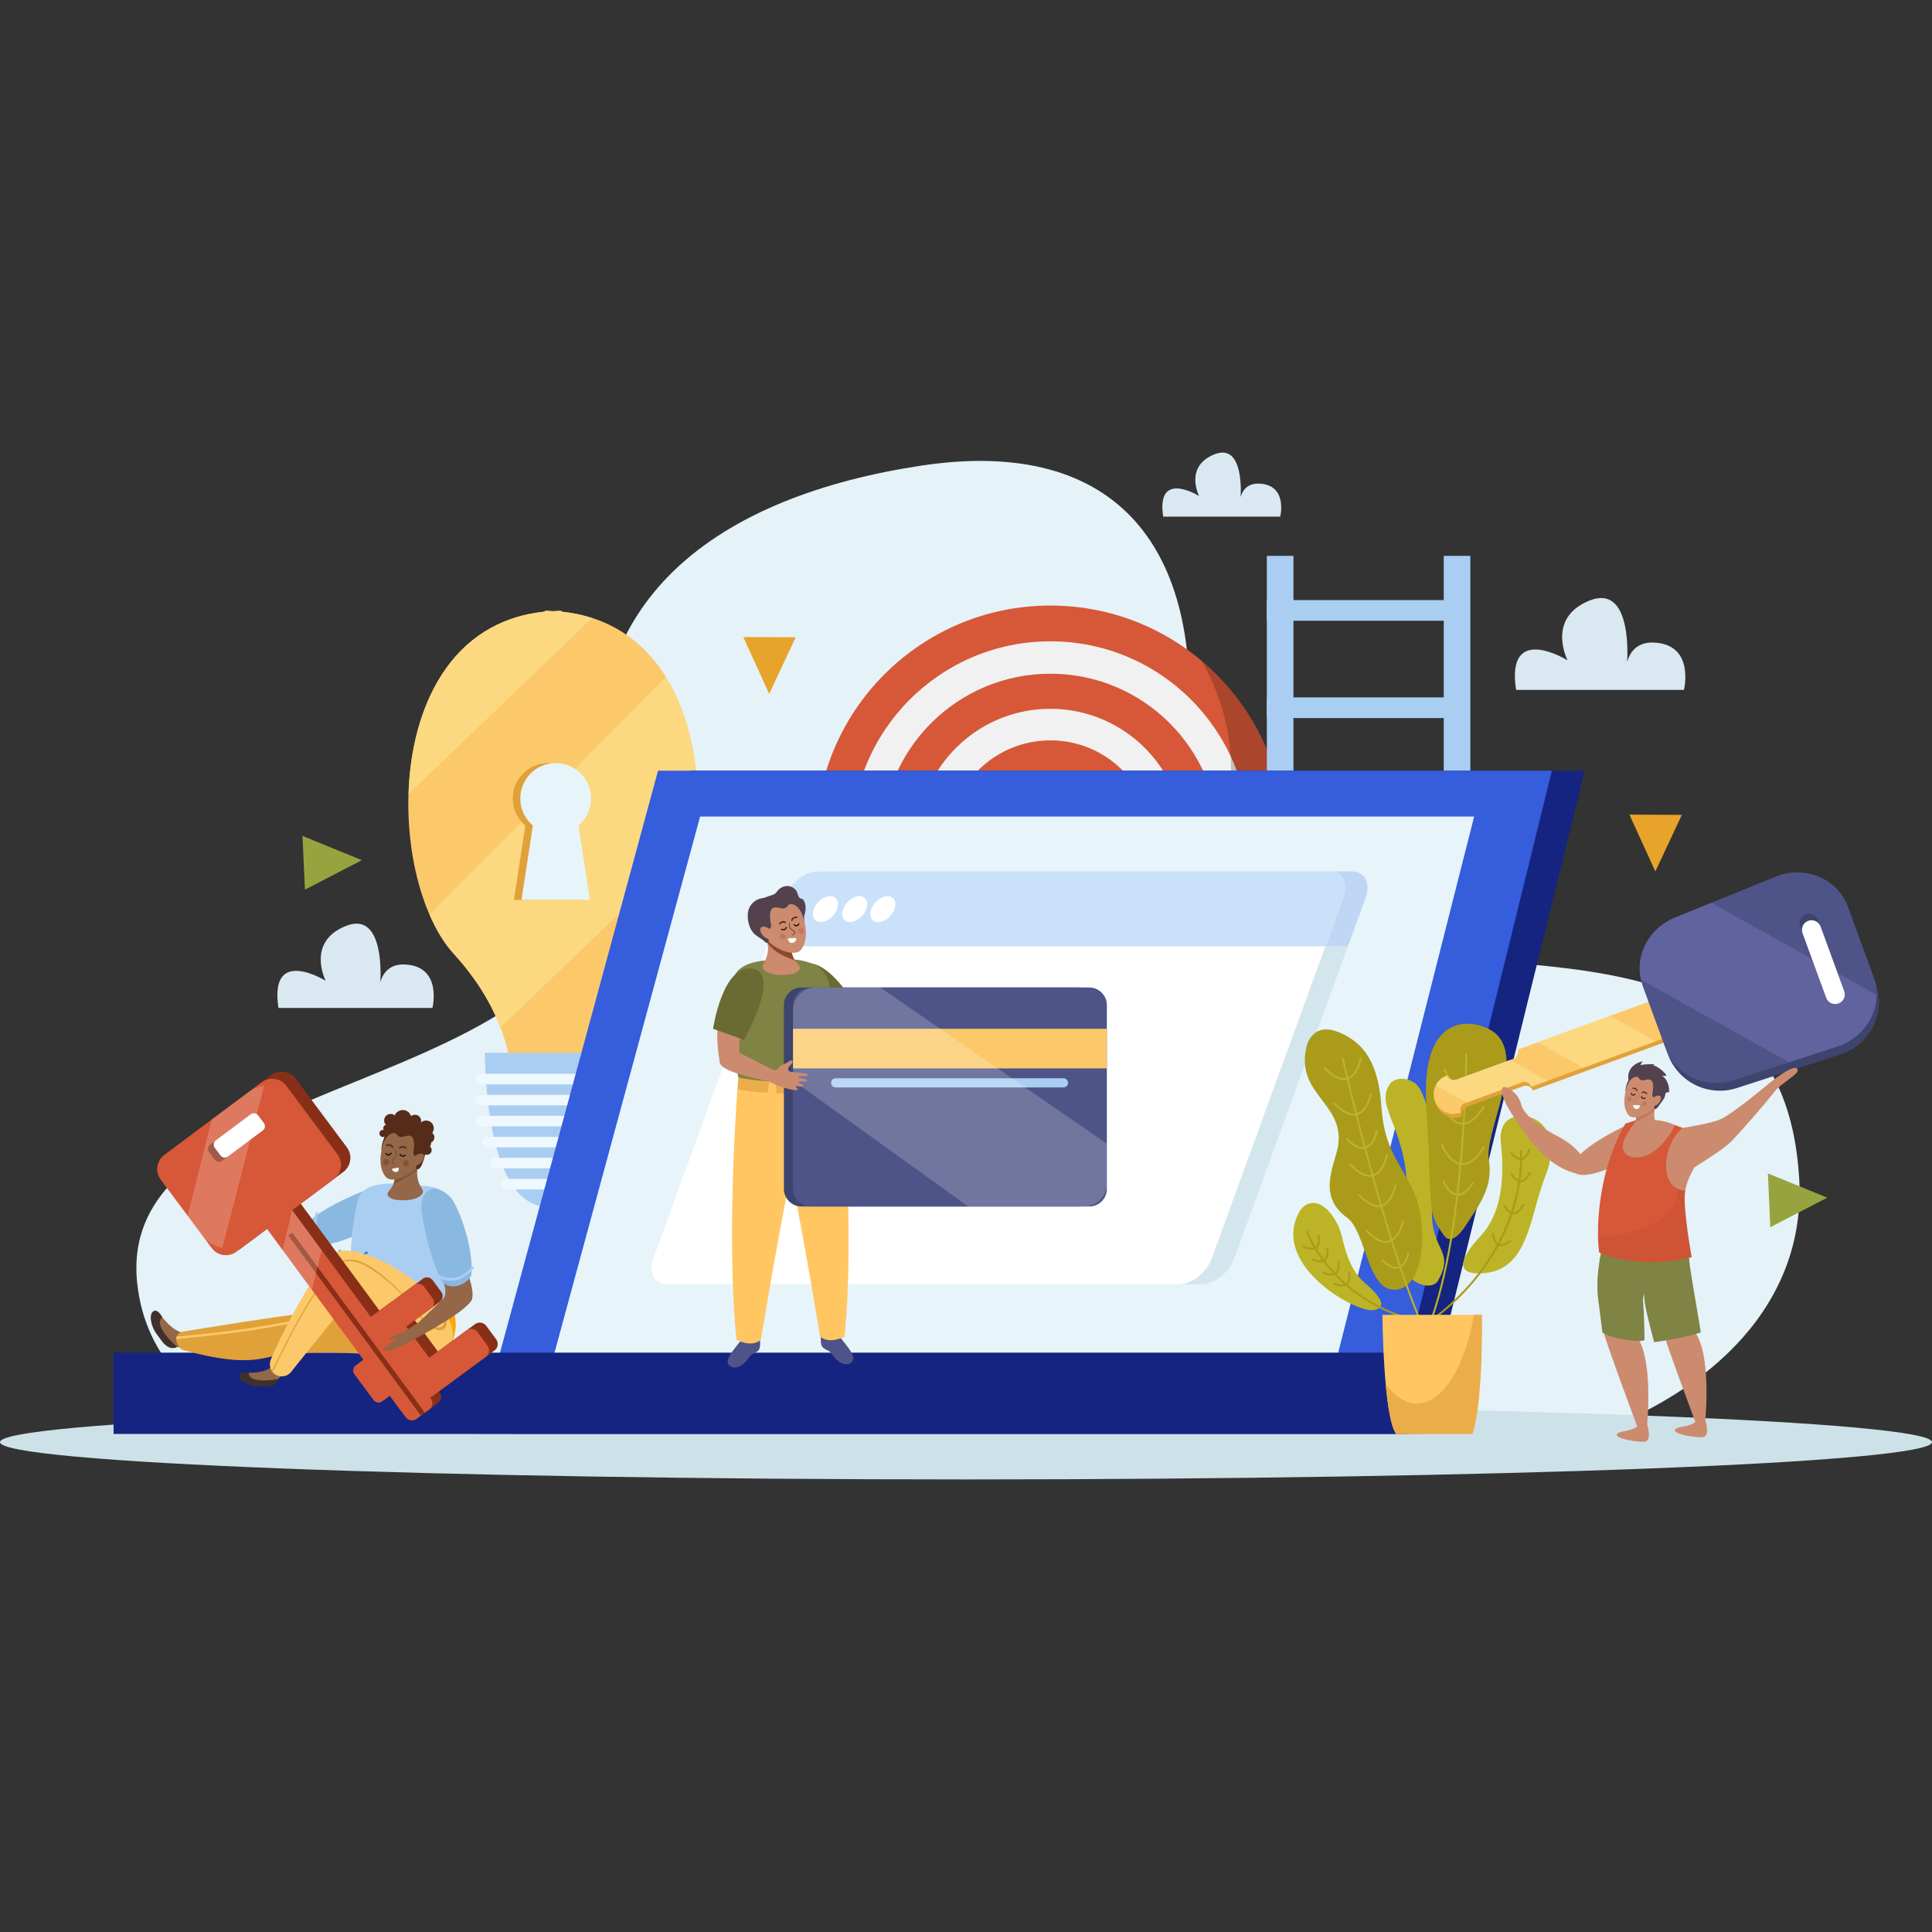 <?xml version="1.0" encoding="UTF-8"?>
<!DOCTYPE svg PUBLIC "-//W3C//DTD SVG 1.1//EN" "http://www.w3.org/Graphics/SVG/1.1/DTD/svg11.dtd">
<!-- Creator: CorelDRAW -->
<svg xmlns="http://www.w3.org/2000/svg" xml:space="preserve" width="10in" height="10in" version="1.1" style="shape-rendering:geometricPrecision; text-rendering:geometricPrecision; image-rendering:optimizeQuality; fill-rule:evenodd; clip-rule:evenodd"
viewBox="0 0 10000 10000"
 xmlns:xlink="http://www.w3.org/1999/xlink"
 xmlns:xodm="http://www.corel.com/coreldraw/odm/2003">
 <rect x="0" y="0" width="10000" height="10000" fill="#333333" stroke="none"/>
 <defs>
  <style type="text/css">
   <![CDATA[
    .fil12 {fill:#142480;fill-rule:nonzero}
    .fil33 {fill:#1E100C;fill-rule:nonzero}
    .fil44 {fill:#2F7EDD;fill-rule:nonzero}
    .fil13 {fill:#355DDC;fill-rule:nonzero}
    .fil25 {fill:#3D446D;fill-rule:nonzero}
    .fil41 {fill:#3F302D;fill-rule:nonzero}
    .fil26 {fill:#4E5487;fill-rule:nonzero}
    .fil32 {fill:#53424D;fill-rule:nonzero}
    .fil34 {fill:#552B19;fill-rule:nonzero}
    .fil27 {fill:#60639D;fill-rule:nonzero}
    .fil45 {fill:#618BF0;fill-rule:nonzero}
    .fil36 {fill:#696B32;fill-rule:nonzero}
    .fil29 {fill:#7F8344;fill-rule:nonzero}
    .fil43 {fill:#80533A;fill-rule:nonzero}
    .fil10 {fill:#892F17;fill-rule:nonzero}
    .fil46 {fill:#895033;fill-rule:nonzero}
    .fil40 {fill:#89B8E0;fill-rule:nonzero}
    .fil37 {fill:#8B482A;fill-rule:nonzero}
    .fil39 {fill:#946748;fill-rule:nonzero}
    .fil19 {fill:#97A33F;fill-rule:nonzero}
    .fil21 {fill:#AA9B1A;fill-rule:nonzero}
    .fil3 {fill:#AACEF2;fill-rule:nonzero}
    .fil20 {fill:#BCB326;fill-rule:nonzero}
    .fil15 {fill:#BFD7F5;fill-rule:nonzero}
    .fil31 {fill:#C1775D;fill-rule:nonzero}
    .fil17 {fill:#C9E1F9;fill-rule:nonzero}
    .fil28 {fill:#CC8B6E;fill-rule:nonzero}
    .fil11 {fill:#CDE1E8;fill-rule:nonzero}
    .fil14 {fill:#D4E6ED;fill-rule:nonzero}
    .fil7 {fill:#D65838;fill-rule:nonzero}
    .fil24 {fill:#DAE8F2;fill-rule:nonzero}
    .fil5 {fill:#E1A139;fill-rule:nonzero}
    .fil0 {fill:#E5F2F8;fill-rule:nonzero}
    .fil6 {fill:#E7F4FA;fill-rule:nonzero}
    .fil18 {fill:#E8A32B;fill-rule:nonzero}
    .fil23 {fill:#EAAD49;fill-rule:nonzero}
    .fil4 {fill:aliceblue;fill-rule:nonzero}
    .fil8 {fill:#F1F1F1;fill-rule:nonzero}
    .fil35 {fill:#FAFFFF;fill-rule:nonzero}
    .fil1 {fill:#FBC96A;fill-rule:nonzero}
    .fil2 {fill:#FCD880;fill-rule:nonzero}
    .fil42 {fill:#FEA603;fill-rule:nonzero}
    .fil22 {fill:#FFC662;fill-rule:nonzero}
    .fil16 {fill:white;fill-rule:nonzero}
    .fil30 {fill:#892F17;fill-rule:nonzero;fill-opacity:0.09}
    .fil9 {fill:black;fill-rule:nonzero;fill-opacity:0.2}
    .fil38 {fill:white;fill-rule:nonzero;fill-opacity:0.2}
   ]]>
  </style>
 </defs>
 <g id="Layer_x0020_1">
  <g id="_2275202967616">
   <g>
    <path class="fil0" d="M6026.5 7380.97c-1436.41,-613.62 -1636.34,-615.7 -2965.55,-155.26 -1439.98,498.78 -2276.05,117.49 -2350.81,-583.92 -127.36,-1194.7 2648.19,-905.7 2411.89,-2426.98 -174.09,-1120.86 610.44,-1648.06 1646.24,-1804.71 1024.88,-154.99 1488.34,438.06 1371.06,1511.17 -64.88,593.64 -40.12,691.79 779.21,938.09 847.5,254.77 2310.36,-129.56 2393.79,1236.11 79.01,1293.4 -1942.99,1859.16 -3285.83,1285.49z"/>
   </g>
  </g>
  <g id="_2275935640720">
   <path class="fil1" d="M2905.27 3165.84l0.04 -4.38c-14.61,0.07 -28.31,1.46 -42.45,2.2 -14.14,-0.73 -27.83,-2.11 -42.45,-2.2l0.02 4.38c-852.31,84.87 -832.57,1376.17 -471.54,1771.33 347.06,379.9 298.09,720.59 298.09,720.59l188.13 6.78 0.02 2 27.74 -1 27.74 1 0.02 -2 188.11 -6.78c0,0 -48.98,-340.69 298.09,-720.59 360.98,-395.18 380.72,-1686.47 -471.58,-1771.33z"/>
   <path class="fil2" d="M2590.2 5318.4l1010.93 -969.36c33.36,-288.26 -8.33,-608.3 -154.26,-843.69l-1223.74 1228.11c34.96,80.61 77.13,150.48 125.76,203.71 125.14,136.98 198.3,268.58 241.31,381.23z"/>
   <path class="fil2" d="M2905.28 3161.44c-14.61,0.07 -28.31,1.46 -42.44,2.2 -14.14,-0.73 -27.83,-2.11 -42.45,-2.2l0.02 4.39c-490.35,48.83 -691.67,496.98 -705.8,944.07l950.09 -911c-49.44,-15.89 -102.32,-27.36 -159.44,-33.05l0.03 -4.41z"/>
   <g>
    <g>
     <g>
      <path class="fil3" d="M2509.35 5449.28l706.99 0c0,0 60.57,688.85 -311.04,788.56 -371.63,99.71 -393.08,-634.47 -395.95,-788.56z"/>
     </g>
    </g>
   </g>
   <g>
    <g>
     <g>
      <path class="fil4" d="M3231.59 5612.44l-743.24 0c-14.94,0 -27.19,-12.24 -27.19,-27.2l0 0c0,-14.96 12.24,-27.19 27.19,-27.19l743.24 0c14.94,0 27.19,12.24 27.19,27.19l0 0c0,14.96 -12.25,27.2 -27.19,27.2z"/>
     </g>
    </g>
   </g>
   <g>
    <g>
     <g>
      <path class="fil4" d="M3231.59 5721.2l-743.24 0c-14.94,0 -27.19,-12.24 -27.19,-27.2l0 0c0,-14.96 12.24,-27.19 27.19,-27.19l743.24 0c14.94,0 27.19,12.24 27.19,27.19l0 0c0,14.96 -12.25,27.2 -27.19,27.2z"/>
     </g>
    </g>
   </g>
   <g>
    <g>
     <g>
      <path class="fil4" d="M3231.59 5829.97l-743.24 0c-14.94,0 -27.19,-12.24 -27.19,-27.19l0 0c0,-14.96 12.24,-27.2 27.19,-27.2l743.24 -0c14.94,0 27.19,12.24 27.19,27.19l0 0c0,14.96 -12.25,27.2 -27.19,27.2z"/>
     </g>
    </g>
   </g>
   <g>
    <g>
     <g>
      <path class="fil4" d="M3192.8 5938.73l-668.2 0c-14.94,0 -27.19,-12.24 -27.19,-27.19l0 0c0,-14.94 12.24,-27.2 27.19,-27.2l668.2 -0.01c14.96,0 27.19,12.24 27.19,27.2l0 0c0,14.96 -12.24,27.2 -27.19,27.2z"/>
     </g>
    </g>
   </g>
   <g>
    <g>
     <g>
      <path class="fil4" d="M3163.61 6047.51l-600.48 0c-14.96,0 -27.2,-12.24 -27.2,-27.19l0 0c0,-14.96 12.24,-27.2 27.2,-27.2l600.48 0c14.96,0 27.19,12.24 27.19,27.2l0 0c0,14.94 -12.24,27.19 -27.19,27.19z"/>
     </g>
    </g>
   </g>
   <g>
    <g>
     <g>
      <path class="fil4" d="M3097.91 6156.27l-480.39 0c-14.96,0 -27.19,-12.24 -27.19,-27.19l0 0c0,-14.96 12.24,-27.2 27.19,-27.2l480.39 0c14.96,0 27.19,12.24 27.19,27.2l0 0c-0.02,14.96 -12.26,27.19 -27.19,27.19z"/>
     </g>
    </g>
   </g>
   <g>
    <path class="fil5" d="M3020.35 4132.84c0,101.19 -82.02,183.19 -183.19,183.19 -101.17,0 -183.19,-82.02 -183.19,-183.19 0,-101.16 82.02,-183.19 183.19,-183.19 101.19,0 183.19,82 183.19,183.19z"/>
    <polygon class="fil5" points="3014.23,4657.97 2660.11,4657.97 2740.59,4132.84 2933.76,4132.84 "/>
    <path class="fil6" d="M3059.44 4132.84c0,101.19 -82.02,183.19 -183.19,183.19 -101.17,0 -183.19,-82.02 -183.19,-183.19 0,-101.16 82.02,-183.19 183.19,-183.19 101.17,0 183.19,82 183.19,183.19z"/>
    <polygon class="fil6" points="3053.31,4657.97 2699.19,4657.97 2779.67,4132.84 2972.82,4132.84 "/>
   </g>
  </g>
  <g id="_2275935629680">
   <path class="fil7" d="M6650.94 4348.53c0,670.58 -543.69,1214.21 -1214.24,1214.21 -670.59,0 -1214.21,-543.64 -1214.21,-1214.21 0,-670.58 543.62,-1214.21 1214.21,-1214.21 670.56,-0.02 1214.24,543.63 1214.24,1214.21z"/>
   <path class="fil7" d="M6579.87 4346.62c0,622.89 -511.87,1127.88 -1143.19,1127.88 -631.35,0 -1143.13,-504.99 -1143.13,-1127.88 0,-622.88 511.81,-1127.86 1143.13,-1127.86 631.29,-0.01 1143.19,504.98 1143.19,1127.86z"/>
   <path class="fil8" d="M6465.87 4348.53c0,568.38 -460.8,1029.13 -1029.19,1029.13 -568.34,0 -1029.08,-460.76 -1029.08,-1029.13 0,-568.36 460.74,-1029.11 1029.08,-1029.11 568.39,-0.02 1029.19,460.75 1029.19,1029.11z"/>
   <path class="fil7" d="M6309.54 4359.87c0,482.1 -390.75,872.8 -872.85,872.8 -482.06,0 -872.81,-390.72 -872.81,-872.8 0,-481.99 390.75,-872.78 872.81,-872.78 482.1,-0.01 872.85,390.78 872.85,872.78z"/>
   <ellipse class="fil8" transform="matrix(1.744 -0.061 0.061 1.744 5436.72 4359.84)" rx="396.03" ry="396.04"/>
   <path class="fil7" d="M5964.47 4359.87c0,291.52 -236.29,527.8 -527.78,527.8 -291.5,0 -527.74,-236.29 -527.74,-527.8 0,-291.46 236.25,-527.76 527.74,-527.76 291.49,0 527.78,236.3 527.78,527.76z"/>
   <path class="fil7" d="M5801.14 4359.87c0,201.33 -163.15,364.5 -364.45,364.5 -201.29,0 -364.48,-163.19 -364.48,-364.5 0,-201.28 163.19,-364.46 364.48,-364.46 201.28,0.01 364.45,163.19 364.45,364.46z"/>
   <path class="fil7" d="M5678.65 4359.87c0,133.69 -108.34,242.02 -241.96,242.02 -133.65,0 -241.99,-108.33 -241.99,-242.02 0,-133.61 108.34,-241.98 241.99,-241.98 133.61,0 241.96,108.36 241.96,241.98z"/>
   <path class="fil9" d="M5564.32 4359.87c0,70.52 -57.13,127.65 -127.61,127.65 -70.5,0 -127.63,-57.14 -127.63,-127.65 0,-70.48 57.14,-127.63 127.63,-127.63 70.48,-0 127.61,57.15 127.61,127.63z"/>
   <path class="fil9" d="M6219.75 3420.85c97.31,171.2 152.63,365.67 152.63,572.08 0,684.69 -605.2,1239.73 -1351.76,1239.73 -176.81,0 -345.51,-31.47 -500.3,-88.07 222.62,256.03 550.45,418.13 916.37,418.13 670.56,0 1214.24,-543.64 1214.24,-1214.21 0.01,-372.1 -167.58,-704.92 -431.18,-927.66z"/>
   <g>
    <circle class="fil10" transform="matrix(1.234 -1.234 1.234 1.234 5409.09 4176.23)" r="105.79"/>
    <polygon class="fil10" points="5587.59,4705.48 5230.69,4705.48 5311.8,4176.22 5506.48,4176.22 "/>
    <circle class="fil6" transform="matrix(0.269 -1.724 1.724 0.269 5448.25 4176.33)" r="105.79"/>
    <polygon class="fil6" points="5626.98,4705.48 5270.08,4705.48 5351.2,4176.22 5545.87,4176.22 "/>
   </g>
  </g>
  <g id="_2275935628672">
   <g>
    <rect class="fil3" x="6557.19" y="2877.24" width="137.63" height="3109.48"/>
   </g>
   <g>
    <rect class="fil3" x="7472.85" y="2877.24" width="137.63" height="3109.48"/>
   </g>
   <g>
    <rect class="fil3" x="6557.19" y="3106.14" width="1028.84" height="106.84"/>
   </g>
   <g>
    <rect class="fil3" x="6557.19" y="3609.76" width="1028.84" height="106.84"/>
   </g>
   <g>
    <rect class="fil3" x="6557.19" y="4113.37" width="1028.84" height="106.84"/>
   </g>
   <g>
    <rect class="fil3" x="6557.19" y="4616.97" width="1028.84" height="106.84"/>
   </g>
   <g>
    <rect class="fil3" x="6557.19" y="5074.8" width="1028.84" height="106.82"/>
   </g>
   <g>
    <rect class="fil3" x="6557.19" y="5578.41" width="1028.84" height="106.82"/>
   </g>
  </g>
  <path class="fil11" d="M10000 7464.5c0,106.6 -2238.58,193.02 -5000,193.02 -2761.43,0 -5000,-86.42 -5000,-193.02 0,-106.6 2238.56,-193.02 5000,-193.02 2761.42,-0.01 5000,86.41 5000,193.02z"/>
  <g id="_2275935611632">
   <g>
    <g>
     <g>
      <polygon class="fil12" points="2664.51,7405.06 7343.72,7405.06 8181.67,4005.17 3587.78,4005.17 "/>
     </g>
    </g>
   </g>
   <g>
    <g>
     <g>
      <path class="fil12" d="M7356.4 7421.11l-4713.09 0 5.57 -20.13 926.51 -3412 4626.74 0 -845.72 3432.12zm-4670.93 -32.23l4645.72 0 829.79 -3367.67 -4560.8 0 -914.71 3367.67z"/>
     </g>
    </g>
   </g>
  </g>
  <g id="_2275935604528">
   <g>
    <g>
     <g>
      <polygon class="fil13" points="2495.12,7405.06 7174.35,7405.06 8012.28,4005.17 3418.42,4005.17 "/>
     </g>
    </g>
   </g>
   <g>
    <g>
     <g>
      <path class="fil13" d="M7187.01 7421.11l-4713.06 0 5.56 -20.13 926.51 -3412 4626.73 0 -845.74 3432.12zm-4670.91 -32.23l4645.72 0 829.79 -3367.67 -4560.82 0 -914.69 3367.67z"/>
     </g>
    </g>
   </g>
  </g>
  <g id="_2275935668464">
   <g>
    <g>
     <g>
      <polygon class="fil6" points="2841.73,7167.93 6867.72,7167.93 7609.54,4242.57 3636.13,4242.57 "/>
     </g>
    </g>
   </g>
   <g>
    <g>
     <g>
      <path class="fil6" d="M6880.24 7183.99l-4059.56 0 5.41 -20.27 797.63 -2937.33 4006.43 -0 -749.91 2957.6zm-4017.4 -32.23l3992.5 0 733.53 -2893.16 -3940.35 0 -785.67 2893.16z"/>
     </g>
    </g>
   </g>
  </g>
  <g id="_2275935664528">
   <g>
    <g>
     <g>
      <polygon class="fil12" points="7273.43,7405.91 604.32,7405.91 604.32,7017.36 7361.34,7017.36 "/>
     </g>
    </g>
   </g>
   <g>
    <g>
     <g>
      <path class="fil12" d="M7286.63 7422.09l-6698.74 0 0 -420.76 6793.8 -0.01 -95.06 420.77zm-6666.04 -32.36l6639.75 0 80.72 -356.18 -6720.47 0 0 356.18z"/>
     </g>
    </g>
   </g>
  </g>
  <g id="_2265457026672">
   <g>
    <g>
     <g>
      <g>
       <g>
        <path class="fil14" d="M6389.45 6511.63c-27.25,74.86 -103.19,135.56 -169.82,135.56l-2649.13 0c-66.74,0 -98.6,-60.7 -71.35,-135.56l678.96 -1865.39c27.23,-74.84 103.29,-135.53 170.02,-135.53l2649.13 0.01c66.65,0 98.4,60.7 71.17,135.52l-678.97 1865.39z"/>
       </g>
      </g>
      <g>
       <g>
        <path class="fil15" d="M6997.24 4510.72l-2649.13 0c-66.74,0 -142.8,60.7 -170.02,135.52l-91.57 251.59 2890.32 0 91.59 -251.59c27.21,-74.83 -4.55,-135.52 -71.19,-135.52z"/>
       </g>
      </g>
      <g>
       <g>
        <path class="fil16" d="M4449.04 4705.59c-13.45,36.96 -51.21,67.13 -84.41,67.13 -33.08,0 -48.92,-30.18 -35.47,-67.13 13.6,-37.35 51.32,-67.33 84.41,-67.33 33.19,-0.02 49.06,29.96 35.46,67.33z"/>
       </g>
      </g>
      <g>
       <g>
        <path class="fil16" d="M4600.45 4705.59c-13.45,36.96 -51.31,67.13 -84.51,67.13 -33,0 -48.92,-30.18 -35.47,-67.13 13.6,-37.35 51.41,-67.33 84.41,-67.33 33.19,-0.02 49.17,29.96 35.57,67.33z"/>
       </g>
      </g>
      <g>
       <g>
        <path class="fil16" d="M4746.44 4705.59c-13.45,36.96 -51.21,67.13 -84.41,67.13 -33,0 -48.83,-30.18 -35.38,-67.13 13.59,-37.35 51.31,-67.33 84.31,-67.33 33.2,-0.02 49.07,29.96 35.47,67.33z"/>
       </g>
      </g>
     </g>
    </g>
    <g>
     <g>
      <g>
       <g>
        <path class="fil16" d="M6272.75 6511.63c-27.25,74.86 -103.2,135.56 -169.82,135.56l-2649.13 0c-66.73,0 -98.6,-60.7 -71.35,-135.56l678.95 -1865.39c27.23,-74.84 103.3,-135.53 170.02,-135.53l2649.13 0.01c66.65,0 98.4,60.7 71.17,135.52l-678.97 1865.39z"/>
       </g>
      </g>
      <g>
       <g>
        <path class="fil17" d="M6880.54 4510.72l-2649.13 0c-66.74,0 -142.8,60.7 -170.02,135.52l-91.57 251.59 2890.32 0 91.59 -251.59c27.2,-74.83 -4.55,-135.52 -71.19,-135.52z"/>
       </g>
      </g>
      <g>
       <g>
        <path class="fil16" d="M4332.33 4705.59c-13.45,36.96 -51.21,67.13 -84.41,67.13 -33.08,0 -48.9,-30.18 -35.45,-67.13 13.6,-37.35 51.32,-67.33 84.41,-67.33 33.17,-0.02 49.06,29.96 35.44,67.33z"/>
       </g>
      </g>
      <g>
       <g>
        <path class="fil16" d="M4483.74 4705.59c-13.45,36.96 -51.32,67.13 -84.51,67.13 -32.99,0 -48.92,-30.18 -35.46,-67.13 13.6,-37.35 51.41,-67.33 84.41,-67.33 33.19,-0.02 49.17,29.96 35.57,67.33z"/>
       </g>
      </g>
      <g>
       <g>
        <path class="fil16" d="M4629.74 4705.59c-13.45,36.96 -51.21,67.13 -84.41,67.13 -32.99,0 -48.83,-30.18 -35.37,-67.13 13.59,-37.35 51.31,-67.33 84.31,-67.33 33.2,-0.02 49.07,29.96 35.48,67.33z"/>
       </g>
      </g>
     </g>
    </g>
   </g>
  </g>
  <g id="_2265457010064">
   <polygon class="fil18" points="8705.19,4217.8 8433.85,4216.42 8568.02,4510.76 "/>
  </g>
  <g id="_2265457078224">
   <polygon class="fil18" points="4118.48,3298.58 3847.16,3297.2 3981.34,3591.53 "/>
  </g>
  <g id="_2265457070544">
   <g>
    <g>
     <g>
      <polygon class="fil19" points="1578.22,4604.94 1565.61,4326.7 1873.05,4452.16 "/>
     </g>
    </g>
   </g>
  </g>
  <g id="_2265457066368">
   <g>
    <g>
     <g>
      <polygon class="fil19" points="9163.21,6351.86 9150.62,6073.63 9458.04,6199.1 "/>
     </g>
    </g>
   </g>
  </g>
  <g id="_2275863211600">
   <g>
    <g>
     <g>
      <g>
       <g>
        <path class="fil20" d="M7193.19 5611.58c15.53,-23 70.79,-47.1 131.62,-4.4 60.86,42.79 129.12,327.86 92.83,599.01 -36.32,271.1 122.09,248.25 26.4,421.42 -37.78,68.33 -223.91,2.69 -188.09,-176.44 114.21,-571.54 -160.71,-694.52 -62.76,-839.59z"/>
       </g>
      </g>
     </g>
    </g>
   </g>
   <g>
    <g>
     <g>
      <g>
       <g>
        <path class="fil21" d="M6764.22 5410.66c0,0 29.7,-122.49 163.37,-68.55 133.61,53.88 207.89,161.68 222.74,387.08 14.83,225.43 98.98,289.15 168.28,441.05 69.3,151.9 64.34,485.13 -89.11,504.71 -153.41,19.62 -156.33,-299.66 -257.37,-372.39 -163.37,-117.63 -55.88,-283.68 -44.56,-382.22 24.75,-215.62 -227.68,-259.72 -163.35,-509.68z"/>
       </g>
      </g>
     </g>
    </g>
   </g>
   <g>
    <g>
     <g>
      <g>
       <g>
        <path class="fil21" d="M7478.35 6400.56c0,0 37.12,52.67 107.61,-56.39 66.28,-102.51 144.81,-196.56 120.09,-342.08 -24.78,-145.43 215.97,-560.67 4.4,-673.67 -113.78,-60.85 -357.1,-69.64 -327.87,395.92 35.41,564.64 -3.24,539.04 95.77,676.22z"/>
       </g>
      </g>
     </g>
    </g>
   </g>
   <g>
    <g>
     <g>
      <g>
       <g>
        <path class="fil20" d="M6727.88 6268.18c18.4,-31.87 79.23,-75.12 148.54,0 0,0 52.77,51.65 72.57,145.07 19.8,93.44 58.68,178.39 108.54,220.85 49.83,42.43 145.59,130.71 53.15,146.99 -92.38,16.33 -541.88,-235.96 -382.8,-512.91z"/>
       </g>
      </g>
     </g>
    </g>
   </g>
   <g>
    <g>
     <g>
      <g>
       <g>
        <path class="fil20" d="M7768.33 5912.77c-4.4,-40.5 -2.48,-131.07 102.22,-135.81 104.65,-4.8 211.14,100.58 128.52,309.53 -82.51,208.97 -85.04,482.17 -315.07,502.95 -230.07,20.74 -31.34,-179.77 -15.02,-198.04 91.53,-102.24 122.88,-261.44 99.35,-478.63z"/>
       </g>
      </g>
     </g>
    </g>
   </g>
   <g>
    <g>
     <g>
      <g>
       <g>
        <path class="fil20" d="M7327.65 7018.06l-8.44 -5.04c262,-425.18 265.04,-1550.19 265.04,-1561.46l9.91 0c-0.02,11.32 -3.07,1139.06 -266.52,1566.5z"/>
       </g>
      </g>
     </g>
    </g>
   </g>
   <g>
    <g>
     <g>
      <g>
       <g>
        <path class="fil20" d="M7583.16 5640.82c-2.2,0 -4.34,-0.13 -6.58,-0.28 -66.04,-6.14 -104.4,-101.56 -105.98,-105.56l9.18 -3.58c0.44,0.98 37.76,93.79 97.73,99.4 36.31,3.15 74.52,-25.96 113.09,-87.15l8.44 5.2c-38.57,61.07 -77.5,91.96 -115.87,91.96z"/>
       </g>
      </g>
     </g>
    </g>
   </g>
   <g>
    <g>
     <g>
      <g>
       <g>
        <path class="fil20" d="M7570.27 5821.31c-2.2,0 -4.34,-0.09 -6.53,-0.28 -66.06,-6.11 -104.44,-101.47 -106.04,-105.56l9.23 -3.58c0.39,0.98 37.74,93.84 97.7,99.36 36.48,3.24 74.5,-25.96 113.09,-87.11l8.4 5.26c-38.55,61.06 -77.46,91.91 -115.85,91.91z"/>
       </g>
      </g>
     </g>
    </g>
   </g>
   <g>
    <g>
     <g>
      <g>
       <g>
        <path class="fil20" d="M7570.27 6030.89c-2.2,0 -4.34,-0.13 -6.53,-0.31 -66.06,-6.11 -104.44,-101.47 -106.04,-105.47l9.23 -3.58c0.39,0.89 37.74,93.8 97.7,99.33 36.48,2.96 74.5,-25.96 113.09,-87.11l8.4 5.21c-38.55,61.05 -77.46,91.93 -115.85,91.93z"/>
       </g>
      </g>
     </g>
    </g>
   </g>
   <g>
    <g>
     <g>
      <g>
       <g>
        <path class="fil20" d="M7546.13 6188.72c-1.61,0 -3.18,-0.06 -4.8,-0.18 -47.77,-4.45 -75.35,-72.97 -76.46,-75.88l9.2 -3.54c0.26,0.67 26.49,65.77 68.22,69.64 24.96,2.22 51.79,-18.18 78.88,-61.16l8.45 5.22c-27.65,43.72 -55.68,65.9 -83.49,65.9z"/>
       </g>
      </g>
     </g>
    </g>
   </g>
   <g>
    <g>
     <g>
      <g>
       <g>
        <path class="fil20" d="M7501.61 7117.11c-243.05,-259.97 -554.31,-1627.87 -557.43,-1641.61l9.71 -2.2c3.07,13.78 313.74,1379.07 554.99,1637.16l-7.27 6.65z"/>
       </g>
      </g>
     </g>
    </g>
   </g>
   <g>
    <g>
     <g>
      <g>
       <g>
        <path class="fil20" d="M7090.17 6091.1c-31.05,0 -66.7,-20.74 -106.31,-61.82l7.18 -6.78c45.2,46.92 84.02,65.86 115.35,56.44 51.7,-15.67 67.5,-104.04 67.68,-104.89l9.71 1.58c-0.67,3.91 -17.06,95.31 -74.56,112.65 -6.12,1.89 -12.44,2.81 -19.05,2.81z"/>
       </g>
      </g>
     </g>
    </g>
   </g>
   <g>
    <g>
     <g>
      <g>
       <g>
        <path class="fil21" d="M6789.2 6468.71c-12.81,0 -28.23,-4 -46.16,-11.98l4 -8.95c29.34,13.02 50.27,14.72 62.39,4.89 20,-16.11 10.69,-58.95 10.64,-59.44l9.65 -2.11c0.45,2.02 10.67,49.3 -14.05,69.19 -6.97,5.62 -15.8,8.4 -26.47,8.4z"/>
       </g>
      </g>
     </g>
    </g>
   </g>
   <g>
    <g>
     <g>
      <g>
       <g>
        <path class="fil21" d="M6891.04 6602.2c-12.78,0 -28.2,-3.94 -46.13,-11.94l4.02 -8.93c29.27,13.01 50.13,14.63 62.3,4.93 19.98,-16.13 10.7,-59 10.58,-59.44l9.68 -2.07c0.47,1.98 10.69,49.26 -14.05,69.1 -6.91,5.67 -15.74,8.36 -26.39,8.36z"/>
       </g>
      </g>
     </g>
    </g>
   </g>
   <g>
    <g>
     <g>
      <g>
       <g>
        <path class="fil21" d="M6833.81 6533.41c-12.81,0 -28.2,-4 -46.16,-11.98l4.02 -8.89c29.24,12.93 50.12,14.72 62.26,4.89 19.99,-16.07 10.72,-58.99 10.65,-59.44l9.67 -2.11c0.47,2.02 10.69,49.3 -14.05,69.19 -6.93,5.56 -15.78,8.35 -26.4,8.35z"/>
       </g>
      </g>
     </g>
    </g>
   </g>
   <g>
    <g>
     <g>
      <g>
       <g>
        <path class="fil21" d="M6946.12 6658.98c-12.74,0 -28.2,-3.96 -46.13,-11.98l4.02 -8.89c29.32,12.98 50.28,14.6 62.31,4.94 19.96,-16.07 10.67,-59.05 10.6,-59.5l9.65 -2.11c0.47,2.02 10.7,49.31 -14.02,69.19 -6.93,5.57 -15.76,8.35 -26.44,8.35z"/>
       </g>
      </g>
     </g>
    </g>
   </g>
   <g>
    <g>
     <g>
      <g>
       <g>
        <path class="fil20" d="M7007.53 5774.25c-31.07,0 -66.7,-20.71 -106.29,-61.73l7.18 -6.78c45.2,46.92 84.02,65.83 115.35,56.35 51.7,-15.62 67.52,-104.04 67.67,-104.89l9.73 1.62c-0.67,3.94 -17.06,95.33 -74.55,112.65 -6.18,1.89 -12.5,2.78 -19.09,2.78z"/>
       </g>
      </g>
     </g>
    </g>
   </g>
   <g>
    <g>
     <g>
      <g>
       <g>
        <path class="fil20" d="M6956.03 5590.66c-31.05,0 -66.7,-20.74 -106.29,-61.82l7.18 -6.78c45.17,46.92 84.02,65.92 115.29,56.44 51.71,-15.67 67.55,-104.07 67.7,-104.93l9.74 1.62c-0.64,3.91 -17.05,95.28 -74.55,112.65 -6.15,1.84 -12.49,2.82 -19.07,2.82z"/>
       </g>
      </g>
     </g>
    </g>
   </g>
   <g>
    <g>
     <g>
      <g>
       <g>
        <path class="fil20" d="M7053.77 5947.38c-25.96,0 -55.7,-17.25 -88.73,-51.45l7.24 -6.72c37.19,38.61 69.11,54.23 94.69,46.46 42.3,-12.74 55.43,-85.53 55.52,-86.25l9.76 1.67c-0.57,3.18 -14.25,79.43 -62.39,93.96 -5.16,1.57 -10.52,2.33 -16.09,2.33z"/>
       </g>
      </g>
     </g>
    </g>
   </g>
   <g>
    <g>
     <g>
      <g>
       <g>
        <path class="fil20" d="M7134.65 6248.13c-31.03,0 -66.66,-20.74 -106.28,-61.82l7.2 -6.73c45.12,46.87 83.95,65.83 115.26,56.39 51.7,-15.58 67.57,-103.98 67.7,-104.89l9.76 1.61c-0.62,3.91 -17.03,95.24 -74.56,112.69 -6.13,1.83 -12.51,2.74 -19.09,2.74z"/>
       </g>
      </g>
     </g>
    </g>
   </g>
   <g>
    <g>
     <g>
      <g>
       <g>
        <path class="fil20" d="M7173.19 6433.06c-31.07,0 -66.76,-20.65 -106.35,-61.73l7.18 -6.72c45.2,46.88 84.08,65.83 115.35,56.35 51.7,-15.61 67.53,-103.94 67.7,-104.89l9.74 1.65c-0.64,3.88 -17.07,95.24 -74.55,112.6 -6.14,1.88 -12.53,2.74 -19.07,2.74z"/>
       </g>
      </g>
     </g>
    </g>
   </g>
   <g>
    <g>
     <g>
      <g>
       <g>
        <path class="fil20" d="M7227.04 6567.75c-22.45,0 -48.16,-14.86 -76.56,-44.32l7.18 -6.78c31.65,32.96 58.85,46.25 80.42,39.69 35.87,-10.81 47.01,-72.79 47.12,-73.37l9.74 1.61c-0.48,2.78 -12.29,68.55 -53.97,81.13 -4.49,1.37 -9.16,2.05 -13.94,2.05z"/>
       </g>
      </g>
     </g>
    </g>
   </g>
   <g>
    <g>
     <g>
      <g>
       <g>
        <path class="fil21" d="M7656.94 6882.76c-372.2,0 -595.61,-136.57 -717.95,-251.98 -134.27,-126.67 -179.08,-256.06 -179.52,-257.37l9.35 -3.09c0.47,1.26 44.72,128.72 177.41,253.72 120.93,114 342.14,248.92 710.7,248.92 4.39,0 8.81,0 13.23,0l0.11 9.71c-4.41,0.09 -8.93,0.09 -13.32,0.09z"/>
       </g>
      </g>
     </g>
    </g>
   </g>
   <g>
    <g>
     <g>
      <g>
       <g>
        <path class="fil21" d="M7870.91 6004.04c-29.07,0 -54.66,-34.03 -55.86,-35.56l7.98 -5.8c0.24,0.31 26.85,35.7 52.27,31.13 15.34,-2.56 27.85,-19.36 37.29,-49.7l9.4 2.84c-10.49,34.26 -25.65,53.25 -45.03,56.57 -2,0.3 -4.04,0.52 -6.04,0.52z"/>
       </g>
      </g>
     </g>
    </g>
   </g>
   <g>
    <g>
     <g>
      <g>
       <g>
        <path class="fil21" d="M7871.26 6118.5c-31.5,0 -54.27,-41.88 -55.23,-43.69l8.76 -4.64c0.18,0.4 20.96,38.48 46.44,38.48 0.18,0 0.39,0 0.57,0 15.59,-0.31 30.48,-15.03 44.27,-43.74l8.93 4.22c-15.53,32.28 -33.36,48.9 -53.01,49.35 -0.2,0.01 -0.48,0.01 -0.73,0.01z"/>
       </g>
      </g>
     </g>
    </g>
   </g>
   <g>
    <g>
     <g>
      <g>
       <g>
        <path class="fil21" d="M7835.84 6284.98c-31.47,0 -54.28,-41.89 -55.22,-43.72l8.74 -4.54c0.18,0.36 20.94,38.43 46.43,38.43 0.22,0 0.4,0 0.59,0 15.59,-0.37 30.48,-15.04 44.24,-43.78l8.98 4.22c-15.53,32.41 -33.39,48.97 -53.05,49.39 -0.22,-0.01 -0.5,-0.01 -0.71,-0.01z"/>
       </g>
      </g>
     </g>
    </g>
   </g>
   <g>
    <g>
     <g>
      <g>
       <g>
        <path class="fil21" d="M7768.22 6449.44c-5.68,0 -10.96,-1.16 -15.84,-3.46 -28.78,-13.51 -30.2,-61.88 -30.21,-63.84l9.91 -0.28c0,0.4 1.27,44.36 24.56,55.26 14.14,6.6 34.05,0.09 59.35,-19.48l6.11 7.76c-20.73,16 -38.78,24.04 -53.89,24.04z"/>
       </g>
      </g>
     </g>
    </g>
   </g>
   <g>
    <g>
     <g>
      <g>
       <g>
        <path class="fil21" d="M7224.51 6958.51l-4.84 -8.56c704.26,-386.59 648.18,-989.54 647.53,-995.56l9.82 -1.07c0.18,1.58 15.59,155.35 -57.06,355.19 -66.95,184.11 -224.66,446.41 -595.44,649.99z"/>
       </g>
      </g>
     </g>
    </g>
   </g>
   <g>
    <g>
     <g>
      <g>
       <g>
        <g>
         <g>
          <path class="fil22" d="M7155.29 6805.72c0,0 4.47,530.56 71.64,616.15l393.87 0c0,0 53.63,-119.8 49.21,-616.15l-514.72 0z"/>
         </g>
        </g>
       </g>
      </g>
     </g>
    </g>
    <g>
     <g>
      <g>
       <g>
        <g>
         <g>
          <path class="fil23" d="M7670.01 6805.72l-40.68 0c-46.48,268.35 -161.21,458.69 -295.69,458.69 -58.94,0 -113.89,-37.05 -161.21,-100.65 10.49,115.8 27.25,223.51 54.48,258.12l393.88 0c0.01,0 53.64,-119.8 49.22,-616.15z"/>
         </g>
        </g>
       </g>
      </g>
     </g>
    </g>
   </g>
  </g>
  <g id="_2275863208816">
   <path class="fil24" d="M1441.37 5216.93l796.99 0c0,0 53.96,-217.96 -145.29,-224.89 -34.52,-1.2 -99.62,6.8 -124.54,91.33 0,0 29.05,-373.59 -178.49,-290.57 -207.54,83.03 -104.24,283.73 -104.24,283.73 0,0 -294.26,-182.66 -244.43,140.4z"/>
  </g>
  <g id="_2275863206704">
   <path class="fil24" d="M7847.19 3570.93l868.89 0c0,0 58.83,-237.63 -158.39,-245.17 -37.63,-1.31 -108.62,7.42 -135.78,99.56 0,0 31.69,-407.29 -194.58,-316.78 -226.28,90.52 -113.66,309.33 -113.66,309.33 0,0 -320.78,-199.13 -266.48,153.06z"/>
  </g>
  <g id="_2275863185968">
   <path class="fil24" d="M6020.7 2674.02l605.81 0c0,0 41.03,-165.68 -110.43,-170.94 -26.26,-0.91 -75.74,5.16 -94.66,69.42 0,0 22.09,-283.97 -135.67,-220.87 -157.76,63.1 -79.24,215.67 -79.24,215.67 0,0 -223.68,-138.84 -185.81,106.72z"/>
  </g>
  <g id="_2276926357040">
   <g>
    <path class="fil5" d="M7590.12 5729.66l295.3 -108c19.62,-7.18 41.56,3.02 48.74,22.63l846.53 -309.59c52.79,-19.31 80.19,-78.3 60.88,-131.06 -19.31,-52.8 -78.28,-80.19 -131.07,-60.88l-846.65 309.62c6.29,19.28 -3.77,40.43 -22.96,47.45l-295.3 108c-19.2,7.02 -40.52,-2.64 -48.15,-21.45l-2.59 0.95c-52.79,19.31 -80.19,78.28 -60.88,131.07 19.3,52.8 78.3,80.17 131.06,60.88l2.45 -0.89c-7.17,-19.6 3,-41.54 22.64,-48.72z"/>
    <path class="fil1" d="M7582.92 5709.96l295.3 -108c19.61,-7.18 41.55,3 48.73,22.63l846.53 -309.59c52.8,-19.31 80.17,-78.28 60.88,-131.07 -19.31,-52.8 -78.28,-80.19 -131.07,-60.88l-846.65 309.62c6.29,19.29 -3.77,40.43 -22.96,47.45l-295.3 108c-19.2,7.04 -40.52,-2.64 -48.15,-21.45l-2.59 0.95c-52.79,19.3 -80.19,78.28 -60.88,131.06 19.31,52.8 78.28,80.19 131.06,60.88l2.45 -0.91c-7.17,-19.6 3.01,-41.53 22.64,-48.71z"/>
    <path class="fil25" d="M8632.93 5457.3l-125.22 -342.38c-52.95,-144.81 18.12,-305.58 160.9,-363.83l522.51 -213.22c150.39,-61.37 321.7,14.38 377.5,166.94l139.48 381.43c55.79,152.56 -26.21,320.94 -180.73,371.08l-536.8 174.17c-146.63,47.59 -304.66,-29.37 -357.63,-174.19z"/>
    <path class="fil26" d="M8622.51 5428.78l-119.54 -326.91c-50.58,-138.26 22.48,-293.66 165.35,-351.67l522.84 -212.34c150.5,-61.12 319.78,9.11 373.04,154.79l133.18 364.2c53.26,145.67 -30.76,308.55 -185.19,358.92l-536.47 175.04c-146.58,47.83 -302.66,-23.78 -353.22,-162.02z"/>
    <path class="fil2" d="M7926.96 5624.62l82.48 -30.16 -193.5 -107.8 -277.56 101.49c-19.2,7.04 -40.52,-2.64 -48.15,-21.45l-2.59 0.95c-25.52,9.34 -44.94,28.05 -56.17,50.75l159.25 88.72 287.52 -105.15c19.59,-7.17 41.54,3.02 48.72,22.65z"/>
    <polygon class="fil2" points="8194.64,5526.72 8569.52,5389.62 8333.69,5258.26 7958.8,5395.35 "/>
    <path class="fil27" d="M8493.98 5071.09l766.27 426.85 251.94 -82.2c122.05,-39.83 199.82,-149.97 200.86,-266.3l-855.04 -476.3 -189.73 77.06c-132.31,53.73 -204.56,191.03 -174.3,320.88z"/>
    <path class="fil25" d="M9452.17 5164.48l-135 -369.12c-9.4,-25.7 3.94,-54.44 29.65,-63.84l0 0c25.72,-9.4 54.44,3.94 63.86,29.67l135 369.12c9.4,25.7 -3.94,54.44 -29.65,63.84l0 0c-25.72,9.4 -54.45,-3.94 -63.86,-29.67z"/>
    <path class="fil16" d="M9452.17 5164.48l-122.34 -334.53c-9.4,-25.72 3.94,-54.44 29.65,-63.84l0 0c25.72,-9.4 54.44,3.94 63.87,29.67l122.34 334.53c9.4,25.7 -3.94,54.44 -29.65,63.84l0 0c-25.72,9.4 -54.45,-3.94 -63.86,-29.67z"/>
   </g>
   <g>
    <g>
     <g>
      <g>
       <path class="fil28" d="M8301.49 6896.27c5.2,38.57 172.74,487.1 172.74,487.1l50.61 -0.34c0,0 38.78,-377.43 -65.88,-480 0,0 -159.03,-18.25 -157.46,-6.76z"/>
      </g>
     </g>
    </g>
    <g>
     <g>
      <path class="fil28" d="M8525.7 7373.68c0,0 24.51,72.46 -6.07,86.37 -21.93,9.98 -175.46,-14.4 -148.48,-39.83 16.63,-15.69 67.5,-9.17 103.09,-36.85 35.52,-27.68 51.46,-9.69 51.46,-9.69z"/>
     </g>
    </g>
    <g>
     <g>
      <g>
       <path class="fil28" d="M8602.4 6873.15c5.2,38.57 172.75,487.09 172.75,487.09l50.61 -0.36c0,0 38.79,-377.44 -65.89,-479.99 -0.01,0.02 -159.02,-18.24 -157.48,-6.74z"/>
      </g>
     </g>
    </g>
    <g>
     <g>
      <path class="fil28" d="M8826.62 7350.56c0,0 24.51,72.46 -6.07,86.36 -21.9,9.98 -175.44,-14.4 -148.48,-39.83 16.63,-15.71 67.48,-9.17 103.09,-36.85 35.52,-27.69 51.46,-9.69 51.46,-9.69z"/>
     </g>
    </g>
    <path class="fil28" d="M8463.93 5805.61c0,0 132.96,104.6 -7.65,181.2 -140.57,76.57 -306.06,136.74 -316.87,57.67 -10.81,-79.06 259.63,-217.26 324.53,-238.87z"/>
    <path class="fil28" d="M9164.74 5600.97c0,0 -183.55,155.1 -254.81,190.09 -50.19,24.65 -205.35,47.77 -205.35,47.77l0 0.02c-17.32,-8.55 -34.81,-15.6 -50.22,-21.91 -74.82,-30.99 -229.49,-42.1 -251.59,78.57 -18.83,102.11 18.3,234.7 -40.14,391.5 -3.24,9.15 -108.98,182.99 -92.15,417.94 14.45,203.65 224.25,67.67 249.45,-68.37 3.02,50.87 7.45,108.69 13.83,172.15 18.87,185.8 226.61,-87.18 187.31,-437.05 0.28,-0.11 0.42,-0.11 0.42,-0.22 0,0 -0.14,0.13 -0.42,0.13 -0.28,-3.18 -0.7,-6.05 -1,-9.34 -6.83,-123.09 -16.33,-201.87 45.09,-310.93 1.67,-2.96 3.1,-5.8 4.64,-8.67 72.31,-45.43 162.5,-104.53 190.09,-133.16 46.16,-47.86 169.46,-187.37 229.36,-264.62 23.52,-30.32 113.71,-83.22 115,-101.44 4.15,-57.31 -139.5,57.54 -139.5,57.54z"/>
    <path class="fil29" d="M8342.46 6327.54c134.46,98.75 307.38,68.04 380.42,52.49 19.98,176.09 67.02,426.11 80.56,516.89 -59.01,21.48 -224.91,49.74 -242.04,49.74 -49.34,-189.27 -49.32,-200.55 -52.3,-251.39 -10.83,58.63 0,0 2.96,240.57 -20.76,14.58 -173.15,-5.29 -217.85,-38.92 -2.17,-18.21 -22.63,-175.35 -23.74,-191.94 -12.32,-172.67 41.3,-312.01 71.99,-377.44z"/>
    <path class="fil7" d="M8670.44 5823.48c0,0 -91.44,193.17 -225.67,163.9 -40.19,-8.87 -90.55,-55.05 33.21,-192.57l-64.8 20.74c0,0 -80.48,126.96 -118.93,329.41 -38.48,202.47 -17.22,336.62 -17.22,336.62 0,0 34.43,34.68 219.6,51.39 82.66,7.4 198.62,-7 259.57,-26.07 0,0 -48.54,-265.17 -33.61,-344.24 0,0 -109.77,-0.16 -98.24,-146.88 9.63,-121.07 84.92,-177.67 84.92,-177.67l-38.84 -14.65z"/>
    <path class="fil28" d="M8213.93 6077.57c0,0 -148.23,26.63 -319.5,-208.69 -171.26,-235.31 -114.02,-246.71 -104.62,-242.65 13.63,5.89 67.13,23.43 85.26,94.64 18.09,71.21 176.54,155.01 176.54,155.01 0,0 174.23,77.54 162.32,201.7z"/>
    <g>
     <path class="fil30" d="M8496.64 6532.96c82.66,7.4 198.62,-7 259.57,-26.07 0,0 -48.54,-265.17 -33.61,-344.24 0,0 -30.98,-7.74 -41.8,-10.36 16.71,148.87 -188.13,238.69 -409.3,251.89 1.16,49.35 5.53,77.38 5.53,77.38 0,0 34.43,34.7 219.6,51.39z"/>
    </g>
    <path class="fil29" d="M8287.44 6488.4c0,0 204.96,83.57 454.98,22.46l3.15 33.21c0,0 -233.87,85.79 -466.97,-18.83l8.85 -36.85z"/>
    <g>
     <g>
      <g>
       <g>
        <g>
         <path class="fil28" d="M8575.95 5702.61c0,0 -106.85,23.83 -100.91,32.91 5.98,9.06 -4.45,27.32 -4.72,45.01 -0.35,19.18 -12.62,39.5 -29.07,58.88 -11.52,13.56 8.94,29.78 27.16,33.32 78.44,15.32 127.98,-15.12 111.38,-41.48 -37.25,-59.27 -3.83,-128.63 -3.83,-128.63z"/>
        </g>
       </g>
      </g>
     </g>
    </g>
    <g>
     <g>
      <g>
       <g>
        <g>
         <g>
          <g>
           <path class="fil31" d="M8470.33 5780.52c0.28,-17.69 10.69,-35.95 4.73,-45.01 -5.94,-9.07 109.33,-34.76 109.33,-34.76 0,0 -17.49,18.6 -20.47,46.54 -33.94,30.8 -71.04,46.63 -99.96,58.33 3.56,-7.78 6.25,-18.17 6.37,-25.1z"/>
          </g>
         </g>
        </g>
       </g>
      </g>
     </g>
    </g>
    <g>
     <g>
      <g>
       <g>
        <g>
         <g>
          <g>
           <g>
            <g>
             <g>
              <path class="fil28" d="M8465.01 5556.56c-44.89,35.24 -83.17,156.89 -36.2,214.83 25.79,31.83 119.67,-1.98 163.68,-71.26 5.72,-9 19.76,-60.54 -3.69,-116.72 -10.51,-25.44 -77.13,-63.46 -123.8,-26.85z"/>
             </g>
            </g>
           </g>
          </g>
         </g>
        </g>
       </g>
      </g>
     </g>
    </g>
    <g>
     <g>
      <g>
       <g>
        <g>
         <g>
          <g>
           <g>
            <path class="fil32" d="M8413.18 5652.36c0.06,7.47 10.09,-73.59 53.97,-79.07 17.83,-2.23 13.82,17.29 34.54,18.89 17.69,1.36 70.7,-35.59 50.28,73.81 -0.98,5.26 3.82,11.43 6.14,16.16 2.89,5.82 -6.11,19.12 -5.96,25.65 0.13,6.31 18.38,-13.04 18.02,-6.76 -0.58,10.05 -7.47,19.02 -8.29,29.12 -1.47,18.52 13.93,8.14 20.12,-0.62 8.47,-12.02 16.96,-24.01 25.45,-36.01 4.31,-6.11 8.34,-11.82 10.09,-19.09 0.74,-3.06 3,-18.07 5.55,-19.05 5.23,-2.04 10.96,-2.76 16.52,-2.13 0.06,-16.07 -1.83,-32.32 -7.57,-47.34 -5.71,-15.02 -15.47,-28.78 -28.91,-37.6 6,0.58 12.04,0.62 18.05,0.17 1.02,-0.07 2.13,-0.22 2.81,-0.95 1.38,-1.44 0.24,-3.76 -0.96,-5.35 -8.72,-11.47 -19.22,-21.59 -30.96,-29.95 -7.11,-5.04 -27.3,-19.89 -36.81,-15.98 3.6,-1.47 6.69,-4.11 8.72,-7.42 -24.81,-1.58 -49.83,-0.28 -74.35,3.87 4.7,-6.11 8.83,-12.69 12.29,-19.59 -21.09,5 -41.43,15.12 -55.81,31.33 -16.38,18.46 -20.36,40.45 -17.54,64.21 0.62,5.13 -1.31,5.91 -3.36,9.54 -2.8,4.98 -4.4,11 -6.03,16.52 -3.64,12.26 -6.11,24.86 -6,37.64z"/>
           </g>
          </g>
         </g>
        </g>
       </g>
      </g>
     </g>
    </g>
    <g>
     <g>
      <g>
       <g>
        <g>
         <g>
          <g>
           <path class="fil28" d="M8541.01 5693.12c0,0 32.42,-29.61 50.28,-21.09 17.89,8.56 -7.21,59.1 -44.11,52.12 -36.83,-6.99 -16.13,-23.04 -6.17,-31.04z"/>
          </g>
         </g>
        </g>
       </g>
      </g>
     </g>
    </g>
   </g>
   <g>
    <g>
     <g>
      <g>
       <path class="fil33" d="M8513.59 5681.83c0.85,-0.42 -0.95,0.39 -1.27,0.49 -1.4,0.45 -2.78,0.84 -4.29,0.95 -5.71,0.4 -8.22,-3.4 -9.46,-8.25 -0.78,-3.04 -5.58,-1.44 -4.8,1.58 2.78,10.76 12.78,14.11 22.67,9.29 2.91,-1.42 0.04,-5.47 -2.84,-4.05l0 0z"/>
      </g>
     </g>
    </g>
    <g>
     <g>
      <g>
       <path class="fil33" d="M8461.17 5661.89c-1.36,1.24 -3.11,2.31 -4.82,3.02 -5.62,2.31 -8.67,-1.2 -10.6,-6.2 -1.13,-2.95 -5.94,-1.38 -4.8,1.58 2.27,5.89 6.44,11.23 13.69,10.16 3.89,-0.58 7.52,-2.8 10.36,-5.35 2.37,-2.12 -1.48,-5.34 -3.83,-3.21l0 0z"/>
      </g>
     </g>
    </g>
    <g>
     <g>
      <path class="fil34" d="M8452.61 5635.91c8.33,-1.52 14.85,2.8 17.67,10.69 1.33,3.71 6.89,1.24 5.58,-2.44 -3.72,-10.44 -13.06,-16.32 -24.2,-14.27 -3.83,0.72 -2.93,6.73 0.95,6.02l0 0z"/>
     </g>
    </g>
    <g>
     <g>
      <path class="fil34" d="M8500.93 5657.43c7.6,-3.72 15.06,-1.35 19.93,5.51 2.28,3.2 6.96,-0.67 4.71,-3.85 -6.42,-9.04 -16.98,-12.18 -27.16,-7.2 -3.52,1.72 -1,7.26 2.53,5.55l0 0z"/>
     </g>
    </g>
    <g>
     <g>
      <path class="fil31" d="M8480.2 5657.83c0.93,5.51 0.91,11.74 -1.35,16.87 -3.29,7.47 -12.5,9.78 -18.15,15.58 -7.74,7.94 -1.88,14.05 8.44,18.45 2.49,1.05 4.14,-2.04 1.67,-3.11 -23.11,-9.85 6.42,-18.63 11.36,-28.15 3.09,-5.96 3.35,-13.27 2.24,-19.85 -0.38,-2.26 -4.58,-2.04 -4.21,0.21l0 0z"/>
     </g>
    </g>
    <g>
     <path class="fil35" d="M8488.02 5721.44c0,0 -1.04,20.92 -18.27,18.87 -17.22,-2.06 -16.8,-20.87 -16.8,-20.87l35.07 2z"/>
    </g>
    <g>
     <path class="fil31" d="M8522.07 5718.96c-2.85,5.87 -9.93,8.33 -15.8,5.47 -5.87,-2.85 -8.33,-9.93 -5.47,-15.8 2.85,-5.87 9.93,-8.33 15.8,-5.47 5.87,2.85 8.33,9.92 5.47,15.8z"/>
    </g>
    <g>
     <path class="fil31" d="M8426.45 5678.86c5.63,-3.46 13,-1.69 16.45,3.94 3.45,5.63 1.69,13 -3.94,16.47 -5.63,3.46 -13,1.69 -16.45,-3.94 -3.44,-5.65 -1.69,-13.01 3.94,-16.47z"/>
    </g>
   </g>
  </g>
  <g id="_2276926351760">
   <g>
    <g>
     <path class="fil28" d="M4465.22 5395.01c0,0 -32.93,-200.83 -118,-263.74 -85.09,-62.94 -150.98,-6.91 -150.98,-6.91 0,0 158.19,189.79 166.52,303.93 8.29,114.12 102.46,-33.29 102.46,-33.29z"/>
    </g>
   </g>
  </g>
  <g id="_2276926345856">
   <g>
    <g>
     <path class="fil36" d="M4135.78 4998.72c136.87,-77.62 300.86,219.64 300.86,219.64l-129.83 109.35c0.02,-0.02 -304.46,-253.3 -171.03,-328.98z"/>
    </g>
   </g>
  </g>
  <g id="_2276926344416">
   <g>
    <g>
     <polygon class="fil22" points="3811.75,6014.91 4359.3,5628.67 4348.52,5549.57 3827.91,5510.07 "/>
    </g>
   </g>
  </g>
  <g id="_2276926340144">
   <g>
    <g>
     <path class="fil29" d="M4284.76 5071.15c-35.21,-112.76 -204.87,-118.58 -342.89,-97.67 -93.04,14.09 -152.9,44.3 -163.23,160.5 -6.59,74.09 13.8,398.26 59.2,484.1 0,0 158.44,88.72 511.59,-20.1 -0.02,-0.01 10.57,-285.83 -64.68,-526.82z"/>
    </g>
   </g>
  </g>
  <g id="_2276926327136">
   <g>
    <g>
     <path class="fil23" d="M3816.71 5638.22c0,0 336.03,65.1 546.16,-35.14l-14.35 -53.52c0,0 -239.72,87.31 -526.47,27.18l-5.34 61.47z"/>
    </g>
   </g>
  </g>
  <g id="_2276926324352">
   <g>
    <g>
     <polygon class="fil22" points="3983.94,5583.92 4013.86,5583.92 4020.89,5673.41 3971.67,5673.41 "/>
    </g>
   </g>
  </g>
  <g id="_2276926317056">
   <g>
    <g>
     <polygon class="fil22" points="4192.59,5573.59 4214.23,5566.81 4251.28,5648.89 4206.81,5662.81 "/>
    </g>
   </g>
  </g>
  <g id="_2276926312160">
   <g>
    <g>
     <g>
      <g>
       <g>
        <path class="fil28" d="M3956.65 4823.52c0,0 142.12,30.52 134.21,42.14 -7.94,11.6 5.93,34.99 6.28,57.65 0.45,24.56 16.78,50.59 38.65,75.41 15.32,17.37 -11.91,38.14 -36.12,42.68 -104.35,19.61 -170.21,-19.38 -148.16,-53.14 49.59,-75.86 5.15,-164.73 5.15,-164.73z"/>
       </g>
      </g>
     </g>
    </g>
   </g>
  </g>
  <g id="_2276926307840">
   <g>
    <g>
     <g>
      <g>
       <g>
        <g>
         <g>
          <path class="fil37" d="M4097.14 4923.32c-0.37,-22.65 -14.24,-46.05 -6.28,-57.65 7.91,-11.62 -145.43,-44.52 -145.43,-44.52 0,0 23.27,23.81 27.25,59.59 42.59,57.59 103.36,75.41 141.83,90.41 -9.8,-13.52 -17.21,-38.96 -17.37,-47.83z"/>
         </g>
        </g>
       </g>
      </g>
     </g>
    </g>
   </g>
  </g>
  <g id="_2276926305440">
   <g>
    <g>
     <g>
      <g>
       <g>
        <g>
         <g>
          <g>
           <g>
            <g>
             <path class="fil28" d="M4099.67 4659.69c55.92,42.27 103.62,188.2 45.1,257.72 -32.14,38.2 -149.08,-2.36 -203.93,-85.48 -7.15,-10.81 -24.61,-72.62 4.6,-140.05 13.11,-30.5 96.09,-76.11 154.23,-32.19z"/>
            </g>
           </g>
          </g>
         </g>
        </g>
       </g>
      </g>
     </g>
    </g>
   </g>
  </g>
  <g id="_2276926304336">
   <g>
    <g>
     <g>
      <g>
       <g>
        <g>
         <g>
          <g>
           <path class="fil32" d="M4164.25 4774.62c-0.07,8.96 -12.56,-88.28 -67.24,-94.88 -22.22,-2.67 -17.23,20.74 -43.03,22.65 -22.04,1.63 -88.07,-42.7 -62.66,88.53 1.22,6.31 -4.75,13.73 -7.65,19.4 -3.6,6.96 7.62,22.92 7.45,30.77 -0.17,7.57 -22.89,-15.63 -22.43,-8.11 0.67,11.45 20.47,43.35 4.02,47.74 -7.96,2.13 -17.69,-10.7 -23.52,-15.03 -16.5,-12.2 -34.91,-20.65 -48.87,-36.25 -15.4,-17.22 -23.92,-39.69 -27.89,-62.43 -3.91,-22.51 -3.47,-46.39 5.71,-67.33 9.56,-21.83 28.67,-39.3 51.28,-46.86 13.32,-4.47 28.52,-4.89 41.21,-11.11 11.21,-5.49 23.47,-6.91 34.8,-12.42 9.01,-4.38 12.3,-9.89 18.19,-17.39 12.83,-16.35 33.39,-26.87 54.15,-25.87 20.76,1 40.9,14.29 48.38,33.69 4.22,10.94 5.74,24.88 16.27,30.06 3.82,1.89 8.33,2.22 11.94,4.47 3.44,2.15 5.66,5.77 7.44,9.4 9.38,19.12 10.02,41.77 4.8,62.43 -2.09,8.25 -5.1,16.52 -4.5,25.16 0.53,7.84 2.22,15.41 2.16,23.38z"/>
          </g>
         </g>
        </g>
       </g>
      </g>
     </g>
    </g>
   </g>
  </g>
  <g id="_2276926298480">
   <g>
    <g>
     <g>
      <g>
       <g>
        <g>
         <g>
          <path class="fil28" d="M4004.99 4823.52c0,0 -40.37,-35.54 -62.65,-25.31 -22.3,10.3 9,70.91 54.97,62.52 45.87,-8.36 20.08,-27.61 7.68,-37.21z"/>
         </g>
        </g>
       </g>
      </g>
     </g>
    </g>
   </g>
  </g>
  <g id="_2276926299392">
   <g>
    <path class="fil26" d="M4343.46 6916.11c0,0 21,24.56 45.7,57.77 24.71,33.23 43.23,67.88 8.65,83.77 -34.57,15.88 -76.57,-23.11 -90.15,-46.23 -13.57,-23.11 -29,-20.6 -47.68,-35.95 -18.94,-15.58 -8.86,-72.31 -8.86,-72.31l92.33 12.96z"/>
   </g>
  </g>
  <g id="_2276926301216">
   <g>
    <g>
     <path class="fil22" d="M4025.98 5824.43c50.52,63.92 218.71,1093.63 218.71,1093.63 50.52,42.47 126.32,0 126.32,0 54.74,-525.06 -13,-1304.92 -13,-1304.92 0,0 -382.57,275.2 -332.03,211.3l0 0z"/>
    </g>
   </g>
  </g>
  <g id="_2275882990448">
   <g>
    <g>
     <path class="fil26" d="M3839.72 6933.01c0,0 -21,24.56 -45.7,57.77 -24.71,33.23 -43.23,67.88 -8.64,83.77 34.57,15.88 76.57,-23.11 90.15,-46.23 13.58,-23.11 29,-20.6 47.66,-35.95 18.96,-15.57 8.86,-72.31 8.86,-72.31l-92.33 12.96z"/>
    </g>
   </g>
  </g>
  <g id="_2275882946144">
   <g>
    <g>
     <path class="fil22" d="M4157.22 5841.33c-50.54,63.92 -218.71,1093.61 -218.71,1093.61 -50.52,42.48 -126.32,0 -126.32,0 -54.74,-525.06 4.53,-1296.72 4.53,-1296.72 0,0 391.02,267.03 340.5,203.11l0 0z"/>
    </g>
   </g>
  </g>
  <g id="_2275882943024">
   <g>
    <g>
     <g>
      <g>
       <path class="fil33" d="M4047.6 4807.46c-1.04,-0.53 1.16,0.49 1.57,0.62 1.72,0.59 3.44,1.09 5.26,1.26 7.04,0.62 10.22,-4.02 11.85,-9.98 1.04,-3.74 6.93,-1.67 5.89,2.04 -3.65,13.22 -16.07,17.16 -28.18,11 -3.54,-1.78 0.09,-6.71 3.61,-4.93l0 0z"/>
      </g>
     </g>
    </g>
   </g>
   <g>
    <g>
     <g>
      <g>
       <path class="fil33" d="M4112.7 4783.93c1.66,1.55 3.78,2.93 5.89,3.82 6.89,2.96 10.72,-1.31 13.2,-7.43 1.46,-3.62 7.34,-1.58 5.89,2.05 -2.93,7.24 -8.18,13.74 -17.09,12.27 -4.8,-0.78 -9.24,-3.6 -12.67,-6.8 -2.89,-2.69 1.93,-6.58 4.78,-3.91l0 0z"/>
      </g>
     </g>
    </g>
   </g>
   <g>
    <g>
     <g>
      <path class="fil34" d="M4123.79 4752.03c-10.25,-2.06 -18.38,3.15 -22.04,12.85 -1.71,4.54 -8.52,1.38 -6.83,-3.11 4.81,-12.81 16.43,-19.89 30.16,-17.14 4.73,0.93 3.45,8.35 -1.29,7.39l0 0z"/>
     </g>
    </g>
   </g>
   <g>
    <g>
     <g>
      <path class="fil34" d="M4063.7 4777.62c-9.31,-4.74 -18.56,-1.96 -24.69,6.4 -2.87,3.91 -8.59,-0.96 -5.74,-4.85 8.11,-11.04 21.19,-14.69 33.67,-8.34 4.31,2.21 1.09,9 -3.24,6.8l0 0z"/>
     </g>
    </g>
   </g>
   <g>
    <g>
     <g>
      <path class="fil37" d="M4089.26 4778.53c-1.26,6.78 -1.36,14.49 1.33,20.85 3.91,9.29 15.25,12.33 22.09,19.58 9.4,9.96 2.02,17.38 -10.78,22.6 -3.09,1.26 -5.07,-2.62 -2,-3.87 28.71,-11.71 -7.54,-23.11 -13.45,-34.98 -3.69,-7.42 -3.85,-16.45 -2.36,-24.56 0.51,-2.74 5.71,-2.38 5.18,0.39l0 0z"/>
     </g>
    </g>
   </g>
   <g>
    <g>
     <path class="fil35" d="M4078.38 4856.89c0,0 0.87,25.85 22.16,23.65 21.28,-2.19 21.16,-25.44 21.16,-25.44l-43.32 1.79z"/>
    </g>
   </g>
   <g>
    <g>
     <path class="fil31" d="M4037.47 4854.75c3.4,7.31 12.09,10.47 19.39,7.07 7.31,-3.4 10.47,-12.07 7.07,-19.37 -3.4,-7.31 -12.09,-10.47 -19.39,-7.07 -7.31,3.38 -10.46,12.07 -7.07,19.38z"/>
    </g>
   </g>
   <g>
    <g>
     <path class="fil31" d="M4155.2 4805.56c-6.89,-4.38 -16.02,-2.34 -20.4,4.54 -4.39,6.89 -2.34,16.02 4.53,20.4 6.89,4.39 16.02,2.34 20.4,-4.54 4.38,-6.89 2.36,-16.02 -4.53,-20.4z"/>
    </g>
   </g>
  </g>
  <g id="_2275882945568">
   <g>
    <g>
     <g>
      <g>
       <g>
        <g>
         <g>
          <g>
           <path class="fil28" d="M4458.52 5363.48c26.85,80.2 -8.95,304.55 -8.95,304.55l-52.57 -39.74 -45.56 -265.92c0,-0.01 80.15,-79.1 107.07,1.11z"/>
          </g>
         </g>
        </g>
       </g>
      </g>
     </g>
    </g>
   </g>
  </g>
  <g id="_2275864974240">
   <g>
    <path class="fil28" d="M4388.58 5620.09c-5.02,5.1 -13.56,7.54 -19.58,11.18 -12,7.26 -21.07,18.04 -29.8,28.8 -4.85,5.98 -22.14,12.83 -19.85,22.51 3.74,15.84 29.38,-3.41 36.34,-5.54 6.39,-1.96 14.47,-1.02 18.12,4.58 2.42,3.69 2.34,8.45 1.94,12.85 -1.26,14.04 -4.76,27.7 -7.43,41.5 -1.4,7.18 -2.29,14.35 -3.24,21.58 -0.71,5.4 -3.78,12.36 -3.07,17.67 0.56,4.22 4.81,8.25 9.27,6.61 4,-1.47 3.52,-5.62 4.62,-9.06 2.44,-7.71 5.09,-15.34 7.82,-22.94 0.6,-1.67 2.23,-9.65 4.11,-10.3 9.09,-3.13 4.98,18.34 4.5,21.78 -1.26,8.61 -2.22,17.69 1.8,25.83 0.53,1.07 1.27,2.18 2.45,2.42 1.83,0.39 3.26,-1.58 4.02,-3.31 4.49,-10.13 5.16,-21.65 9.89,-31.69 0.76,-1.63 1.96,-3.44 3.77,-3.52 7.23,-0.37 7.49,14.16 7.98,18.91 0.31,3 1,6.71 3.89,7.55 1.89,0.54 3.96,-0.54 5.13,-2.13 1.18,-1.58 1.66,-3.57 2.13,-5.47 1.35,-5.63 3.27,-11.42 3.89,-17.17 0.31,-2.78 0.49,-11.09 4.31,-11.49 0.74,-0.08 1.47,0.34 2.02,0.85 2.02,1.85 2.49,4.8 3.22,7.43 0.74,2.64 2.33,5.51 5.04,5.91 3.36,0.49 5.82,-3.07 7.04,-6.25 4.34,-11.38 4.6,-24.36 5.41,-36.41 0.85,-12.87 1.13,-25.8 0.82,-38.7 -0.42,-17.14 -1.85,-34.26 -4.31,-51.23 -2.15,-14.8 -5.6,-31.63 -17.4,-42.05 -3.33,-2.93 -7.2,-5.16 -11.12,-7.26 -5.15,-2.75 -10.47,-5.35 -16.2,-6.42 -5.72,-1.09 -11.98,-0.53 -16.87,2.65 -0.65,0.44 -1.33,0.93 -1.71,1.63 -0.48,0.89 -0.45,1.96 -0.4,2.98 0.4,7.76 1.27,15.56 0.56,23.32 -0.7,7.49 -3.24,15.43 -9.09,22.39z"/>
   </g>
  </g>
  <g id="_2275864970544">
   <path class="fil25" d="M4148.31 6244.74l1442.62 0c49.99,0 90.89,-40.9 90.89,-90.89l0 -951.62c0,-49.99 -40.9,-90.89 -90.89,-90.89l-1442.62 0c-49.99,0 -90.89,40.9 -90.89,90.89l0 951.64c0,49.97 40.9,90.87 90.89,90.87z"/>
   <path class="fil26" d="M4195.63 6244.74l1442.62 0c49.99,0 90.89,-40.9 90.89,-90.89l0 -951.62c0,-49.99 -40.9,-90.89 -90.89,-90.89l-1442.62 0c-49.99,0 -90.89,40.9 -90.89,90.89l0 951.62c0,49.99 40.9,90.89 90.89,90.89z"/>
   <rect class="fil1" x="4104.74" y="5324.87" width="1624.41" height="205.08"/>
   <path class="fil3" d="M4325.5 5628.53l1179.11 0c13.01,0 23.67,-10.65 23.67,-23.67l0 0c0,-13.02 -10.65,-23.67 -23.67,-23.67l-1179.11 0c-13.01,0 -23.67,10.65 -23.67,23.67l0 0c0,13.02 10.66,23.67 23.67,23.67z"/>
   <path class="fil38" d="M5610.84 6244.74l-599.01 0 -907.09 -651.98 0 -363.13c0,-65.06 53.25,-118.31 118.31,-118.31l333.2 0 1172.91 808.55 0 206.57c-0.01,65.08 -53.25,118.31 -118.31,118.31z"/>
  </g>
  <g id="_2275268758832">
   <g>
    <g>
     <g>
      <path class="fil28" d="M3726.17 5500.64c0,0 -39.92,-199.56 17.56,-288.43 57.46,-88.86 138.87,-59.64 138.87,-59.64 0,0 -81.2,233.34 -48.79,343.09 32.4,109.76 -107.64,4.98 -107.64,4.98z"/>
     </g>
    </g>
   </g>
   <g>
    <g>
     <g>
      <path class="fil36" d="M3894.9 5013.7c-155.45,-24.45 -204.22,311.53 -204.22,311.53l160.01 56.61c-0.01,0 195.76,-344.3 44.2,-368.14z"/>
     </g>
    </g>
   </g>
   <g>
    <g>
     <g>
      <g>
       <g>
        <g>
         <g>
          <g>
           <g>
            <path class="fil28" d="M3752.5 5529.62c72.79,43.1 293.89,80.35 293.89,80.35l-22.67 -61.88 -250.23 -125.81c0,-0.01 -95.09,63.46 -21,107.34z"/>
           </g>
          </g>
         </g>
        </g>
       </g>
      </g>
     </g>
    </g>
   </g>
   <g>
    <g>
     <path class="fil28" d="M4018.35 5537.63c6.36,-3.31 11.18,-10.76 16.41,-15.47 10.44,-9.37 23.39,-14.89 36.23,-20.1 7.15,-2.89 18.74,-17.43 27.34,-12.44 14.05,8.2 -11.83,27.08 -15.93,33.14 -3.74,5.54 -5.2,13.54 -0.91,18.69 2.83,3.38 7.4,4.69 11.73,5.62 13.78,2.91 27.89,3.55 41.86,5 7.27,0.76 14.38,2 21.58,3.22 5.38,0.91 12.93,0 17.8,2.22 3.85,1.77 6.47,7.02 3.6,10.8 -2.56,3.4 -6.4,1.72 -10,1.76 -8.07,0.09 -16.16,0.4 -24.23,0.78 -1.78,0.07 -9.89,-0.69 -11.06,0.91 -5.63,7.78 16.1,10.11 19.52,10.64 8.62,1.33 17.56,3.04 24.18,9.27 0.87,0.82 1.71,1.85 1.6,3.04 -0.18,1.88 -2.47,2.65 -4.33,2.89 -11,1.33 -22.21,-1.36 -33.19,0.22 -1.8,0.26 -3.85,0.87 -4.47,2.56 -2.45,6.81 11.36,11.29 15.74,13.14 2.78,1.16 6.13,2.91 6.07,5.93 -0.04,1.98 -1.67,3.62 -3.53,4.28 -1.85,0.65 -3.89,0.54 -5.85,0.44 -5.78,-0.34 -11.89,-0.22 -17.58,-1.29 -2.75,-0.53 -10.75,-2.78 -12.25,0.76 -0.29,0.69 -0.11,1.51 0.22,2.19 1.18,2.47 3.85,3.76 6.16,5.26 2.31,1.49 4.6,3.83 4.19,6.55 -0.51,3.36 -4.64,4.67 -8.03,4.91 -12.16,0.84 -24.65,-2.71 -36.41,-5.46 -12.56,-2.94 -25.02,-6.45 -37.27,-10.5 -16.27,-5.4 -32.23,-11.78 -47.74,-19.09 -13.53,-6.38 -28.63,-14.58 -35.16,-28.91 -1.83,-4.03 -2.82,-8.4 -3.69,-12.74 -1.13,-5.72 -2.05,-11.58 -1.41,-17.36 0.64,-5.8 2.98,-11.62 7.45,-15.36 0.6,-0.51 1.3,-1 2.06,-1.16 1,-0.22 2.02,0.13 2.96,0.49 7.31,2.65 14.53,5.76 22.15,7.34 7.48,1.51 15.82,1.4 24.19,-2.16z"/>
    </g>
   </g>
  </g>
  <g id="_2275206400144">
   <g>
    <g>
     <path class="fil39" d="M1750.63 6382.1c-14.78,5.07 -153.55,105.55 -201.15,83.46 -34.5,-16 -14.32,-135.43 -14.32,-135.43 0,0 41.79,30.87 145.83,-63.22 87.62,-79.3 69.64,115.19 69.64,115.19z"/>
    </g>
    <g>
     <g>
      <g>
       <g>
        <g>
         <g>
          <g>
           <path class="fil39" d="M1439.15 6278.12c0,0 -98.85,-106.96 -109.8,-114.61 -70.09,-48.96 -94.89,-86.68 -98.76,-70.09 -7.15,30.5 59.3,105.33 69.04,116.7 12,13.91 45.08,46.59 58.03,56.55 12.93,9.98 81.49,11.45 81.49,11.45z"/>
          </g>
         </g>
        </g>
       </g>
      </g>
     </g>
     <g>
      <g>
       <g>
        <g>
         <g>
          <g>
           <path class="fil39" d="M1536.35 6459.07c-75.75,-43.08 -237.23,-248.79 -237.23,-248.79l57.08 -6.31 244.56 172.46c0.01,-0.02 11.37,125.65 -64.41,82.64z"/>
          </g>
         </g>
        </g>
       </g>
      </g>
     </g>
    </g>
    <g>
     <path class="fil40" d="M1911.97 6152.49c56.28,-22.49 117.93,-22.85 139.85,24.58 12.44,26.91 -7.96,82.67 -36.72,108.76 -55.26,50.12 -205.89,140.4 -333.38,156.59 -46.7,5.93 -119.13,-91.98 -55.85,-141.87 83.1,-65.51 206.88,-116.39 286.1,-148.06z"/>
    </g>
    <g>
     <g>
      <path class="fil3" d="M1646.59 6282.7c-24.78,63.24 9.13,124.87 65.73,153.14 7.43,3.71 2.85,16.18 -4.65,12.44 -62.81,-31.36 -100.82,-99.8 -73.17,-170.33 3.11,-7.95 15.21,-3.21 12.09,4.75l0 0z"/>
     </g>
    </g>
   </g>
   <g>
    <path class="fil39" d="M980.8 6972.97c0,0 -89.43,13.82 -134.94,-36.68 -45.54,-50.48 -60.19,-80.68 -53.34,-139.59 3,-25.89 35.47,6.85 64.28,40.31 72.88,84.64 133.22,61.21 133.22,61.21l-9.22 74.74z"/>
   </g>
   <g>
    <path class="fil41" d="M917.41 6971.77c0,0 -129.48,-108 -77.64,-154.14 0,0 -22.49,-45.72 -46.36,-30.31 -23.87,15.4 -12.47,76.28 15.32,114.67 41.46,57.3 37.5,50.46 46.22,58.48 33.17,30.45 62.45,11.29 62.45,11.29z"/>
   </g>
   <g>
    <path class="fil5" d="M2322.43 6949.3c-31.78,59.08 -69.9,98.29 -292.57,71.99 -222.67,-26.29 -393.81,-21.25 -518.87,-16.27 -141.72,5.66 -187.17,86.31 -561.01,-16.87 -10.27,-2.84 -19.03,-9.65 -24.54,-18.76 -4.78,-7.93 -9.96,-18.02 -12.16,-27.56 -0.13,-0.58 -0.26,-1.15 -0.37,-1.71 -4.56,-22.49 11.17,-44.07 33.81,-47.77 105.31,-17.22 487.3,-79.15 591.88,-89.59 121.67,-12.14 595.95,-210.99 639.47,-182.15 93.13,61.66 227.54,174.06 144.36,328.69z"/>
   </g>
   <g>
    <g>
     <path class="fil1" d="M1870.43 6743.48c-310.81,100.18 -628.6,145.72 -953.02,174.57 -7.78,0.69 -7.85,12.93 0,12.22 325.44,-28.94 644.4,-74.48 956.27,-175 7.46,-2.41 4.28,-14.22 -3.25,-11.78l0 0z"/>
    </g>
   </g>
   <g>
    <path class="fil42" d="M2287.35 6687.19c0,0 104.74,100.58 61.12,235.61 -43.61,135.02 -89.55,-117.8 -89.55,-117.8 0,0 -22.12,-75.11 28.43,-117.81z"/>
   </g>
   <g>
    <path class="fil3" d="M1854.03 6207.5c29.5,-108.65 223.35,-83.33 355.54,-68.37 89.11,10.09 140.66,48.78 142.32,210.87 0.65,63.73 12,257.8 -14.91,356.92 -4.84,17.84 -26.36,41.27 -43.72,47.59 -108.12,39.34 -478.37,20.21 -470.21,-36.05 0.01,0.02 -32.08,-278.73 30.98,-510.96z"/>
   </g>
   <g>
    <g>
     <g>
      <g>
       <path class="fil39" d="M2173.83 5996.84c0,0 -134.27,34.16 -126.32,44.94 7.98,10.76 -4.39,33.54 -3.91,55.14 0.44,23.42 -14.16,48.79 -34.12,73.21 -13.98,17.09 12.7,35.89 35.92,39.35 100.07,14.96 161.43,-24.54 139.21,-55.92 -49.93,-70.5 -10.78,-156.72 -10.78,-156.72z"/>
      </g>
     </g>
    </g>
   </g>
   <g>
    <g>
     <g>
      <g>
       <g>
        <g>
         <path class="fil43" d="M2043.6 6096.92c-0.48,-21.59 11.89,-44.37 3.91,-55.14 -7.94,-10.78 136.92,-47.61 136.92,-47.61 0,0 -21.31,23.53 -23.81,57.74 -41.57,39.18 -87.84,60.26 -123.96,75.91 4.19,-9.65 7.09,-22.45 6.95,-30.91z"/>
        </g>
       </g>
      </g>
     </g>
    </g>
   </g>
   <g>
    <g>
     <g>
      <g>
       <g>
        <g>
         <g>
          <g>
           <g>
            <path class="fil39" d="M2031.74 5845.91c-51.76,42.25 -91.96,182.96 -33.74,247.1 32,35.23 141.92,-7.58 191.19,-88.71 6.42,-10.55 20.85,-70.04 -9.38,-133.22 -13.57,-28.63 -94.25,-69.09 -148.06,-25.17z"/>
           </g>
          </g>
         </g>
        </g>
       </g>
      </g>
     </g>
    </g>
   </g>
   <g>
    <g>
     <g>
      <g>
       <g>
        <g>
         <g>
          <path class="fil34" d="M1974.35 5957.69c0.4,8.52 8.81,-84.53 60.66,-92.77 21.09,-3.35 17.14,19.14 41.8,20.04 21.03,0.76 82.37,-43.81 62.85,82.09 -0.95,6.06 5.02,12.91 7.98,18.2 3.69,6.5 -6.42,22.1 -5.98,29.57 0.42,7.2 21.23,-15.72 21.09,-8.52 -0.22,10.92 -17.94,42.03 -2.11,45.61 18.87,4.25 40.25,-58.81 46.25,-117.27 1.55,-15.04 11.91,-73.74 12.36,-86.33 0.96,-26.81 -131.96,-61.99 -189.63,-59.78 -34.05,1.31 -22.82,47.65 -33.14,77.12 -10.17,28.89 -23.63,59.44 -22.13,92.04z"/>
         </g>
        </g>
       </g>
      </g>
     </g>
    </g>
   </g>
   <g>
    <g>
     <g>
      <g>
       <g>
        <g>
         <path class="fil39" d="M2127.78 5998.56c0,0 37.19,-35.29 58.75,-26.34 21.59,9 -6.03,67.86 -50.12,61.52 -43.97,-6.33 -20.1,-25.58 -8.63,-35.18z"/>
        </g>
       </g>
      </g>
     </g>
    </g>
   </g>
   <g>
    <path class="fil34" d="M2019.3 5839.02c0.37,9.89 -7.34,18.24 -17.25,18.6 -9.91,0.36 -18.24,-7.35 -18.6,-17.26 -0.37,-9.91 7.37,-18.23 17.25,-18.6 9.91,-0.36 18.24,7.37 18.6,17.25z"/>
   </g>
   <g>
    <path class="fil34" d="M2055.5 5798.17c0.69,18.6 -13.81,34.23 -32.39,34.93 -18.6,0.69 -34.23,-13.81 -34.93,-32.39 -0.69,-18.6 13.82,-34.23 32.39,-34.93 18.6,-0.69 34.24,13.82 34.93,32.39z"/>
   </g>
   <g>
    <path class="fil34" d="M2117.96 5821.98c-17.09,18.41 -45.86,19.48 -64.28,2.42 -18.41,-17.09 -19.49,-45.86 -2.42,-64.28 17.09,-18.41 45.86,-19.48 64.28,-2.42 18.43,17.09 19.51,45.87 2.42,64.28z"/>
   </g>
   <g>
    <path class="fil34" d="M2179.92 5800.84c0.67,17.73 -13.16,32.63 -30.88,33.3 -17.73,0.67 -32.63,-13.17 -33.3,-30.88 -0.65,-17.73 13.17,-32.63 30.89,-33.3 17.74,-0.67 32.65,13.16 33.3,30.88z"/>
   </g>
   <g>
    <path class="fil34" d="M2245.31 5838.45c0.84,22.1 -16.41,40.68 -38.5,41.52 -22.1,0.84 -40.68,-16.41 -41.52,-38.5 -0.84,-22.1 16.41,-40.68 38.5,-41.52 22.11,-0.83 40.69,16.42 41.52,38.5z"/>
   </g>
   <g>
    <path class="fil34" d="M2248.42 5886.07c0.59,16.02 -11.89,29.49 -27.91,30.09 -16.01,0.6 -29.49,-11.89 -30.09,-27.92 -0.59,-16.02 11.89,-29.49 27.91,-30.09 16.01,-0.58 29.48,11.91 30.09,27.92z"/>
   </g>
   <g>
    <path class="fil34" d="M2231.29 5915.64c0.6,15.96 -11.85,29.38 -27.81,29.98 -15.96,0.6 -29.38,-11.85 -29.98,-27.81 -0.59,-15.96 11.85,-29.38 27.81,-29.98 15.94,-0.58 29.38,11.87 29.98,27.81z"/>
   </g>
   <g>
    <path class="fil34" d="M2000.66 5866c0.39,10.13 -7.52,18.63 -17.65,19.02 -10.13,0.39 -18.63,-7.52 -19.02,-17.63 -0.38,-10.13 7.52,-18.63 17.65,-19.02 10.13,-0.39 18.63,7.5 19.02,17.63z"/>
   </g>
   <g>
    <path class="fil34" d="M2234.2 5951.98c0.51,13.4 -9.96,24.67 -23.36,25.17 -13.4,0.51 -24.67,-9.96 -25.17,-23.36 -0.51,-13.4 9.96,-24.67 23.36,-25.17 13.39,-0.51 24.68,9.96 25.17,23.36z"/>
   </g>
   <g>
    <path class="fil39" d="M1476.3 7093.15c0,0 -40.47,71.19 -101.86,75.12 -61.41,3.93 -91.04,-2.65 -129,-40.61 -16.67,-16.69 24.8,-21.31 64.73,-22.94 100.99,-4.13 118.29,-60.1 118.29,-60.1l47.83 48.53z"/>
   </g>
   <g>
    <path class="fil41" d="M1439.83 7137.43c0,0 -149.37,31.16 -152.97,-31.54 0,0 -45.07,-9.74 -47.56,15.84 -2.48,25.58 47.1,51.71 89.96,53.57 63.95,2.78 56.88,1.76 67.46,0.07 40.24,-6.39 43.11,-37.94 43.11,-37.94z"/>
   </g>
   <g>
    <g>
     <path class="fil44" d="M1763.65 6472.93c28.34,55.84 89.54,38.74 129.94,6.53 5.98,-4.76 14.5,3.65 8.47,8.47 -30.16,24.05 -69.44,46.45 -108.35,29.28 -16.83,-7.42 -32.05,-21.74 -40.43,-38.23 -3.47,-6.87 6.87,-12.94 10.36,-6.05l0 0z"/>
    </g>
   </g>
   <g>
    <path class="fil1" d="M1772.54 6692.71c0,0 282.35,291.33 351.56,328.06 53.79,28.54 165.31,62.04 213.04,-74.22 70.43,-201.15 -455.94,-542.07 -602.41,-461.5 -132.85,73.04 37.81,207.67 37.81,207.67z"/>
   </g>
   <g>
    <path class="fil1" d="M1448.67 7123.23c-39.27,-5.69 -61.78,-48.12 -47.23,-85.03 50.33,-127.7 267.77,-544.34 346.38,-560.79 120.67,-25.25 148.74,98.71 68.59,227.91 -51.94,83.73 -252.74,321.47 -307.93,393.92 -13.37,17.58 -34.92,26.88 -56.88,24.37 -0.96,-0.11 -1.94,-0.23 -2.93,-0.38z"/>
   </g>
   <g>
    <g>
     <path class="fil5" d="M2291.54 6800.76c23.36,40.25 3.85,90.97 -55.65,61.42 -32.11,-15.93 -58.72,-55.1 -81.26,-81.85 -38.68,-45.92 -75.35,-91.88 -120.22,-131.93 -57.33,-51.17 -158.97,-145.14 -244.21,-126.8 -64.11,13.8 -113.43,97.09 -147.23,146.77 -91.76,134.85 -164.97,282.68 -236.92,428.69 -1.83,3.72 3.74,7.02 5.6,3.27 74.19,-150.54 149.43,-303.75 245.83,-441.63 28.18,-40.3 63.08,-94.02 107.38,-119.18 64.5,-36.67 143.43,19.67 195.03,56.94 49.06,35.44 95,76.11 134.74,121.8 44.11,50.7 84.93,119.72 144.26,154.43 67.89,39.7 90.42,-19.76 58.24,-75.19 -2.11,-3.61 -7.71,-0.36 -5.6,3.26l0 0z"/>
    </g>
   </g>
   <g>
    <g>
     <path class="fil45" d="M1285.29 6193.12c-1.49,1.91 -1.15,4.65 0.76,6.14 1.91,1.49 4.65,1.15 6.14,-0.76 1.49,-1.91 1.15,-4.65 -0.74,-6.15 -1.93,-1.49 -4.67,-1.14 -6.17,0.76z"/>
    </g>
   </g>
   <g>
    <path class="fil39" d="M1356.04 6200.26c-6.56,-6.42 -36.39,-93.29 -51.88,-90.19 -15.49,3.11 6.78,56.86 18.49,73.74 11.71,16.85 33.39,16.45 33.39,16.45z"/>
   </g>
   <g>
    <g>
     <g>
      <path class="fil33" d="M2095.17 5977.07c0.96,-0.8 -1.11,0.78 -1.49,1.02 -1.67,1.02 -3.35,1.96 -5.24,2.56 -7.23,2.29 -11.65,-1.83 -14.78,-7.71 -1.97,-3.69 -7.66,-0.15 -5.71,3.52 6.91,13.02 20.87,14.25 32.14,4.96 3.31,-2.74 -1.65,-7.05 -4.93,-4.35l0 0z"/>
     </g>
    </g>
    <g>
     <g>
      <path class="fil33" d="M2021.31 5967.56c-1.38,2.02 -3.29,3.94 -5.29,5.4 -6.55,4.71 -11.56,1.15 -15.6,-4.72 -2.38,-3.46 -8.09,0.06 -5.71,3.52 4.76,6.91 11.8,12.5 20.81,8.89 4.85,-1.94 8.87,-5.93 11.73,-10.11 2.41,-3.49 -3.56,-6.46 -5.94,-2.98l0 0z"/>
     </g>
    </g>
    <g>
     <path class="fil34" d="M2003.04 5932.07c10.27,-4.54 20.04,-1 26.12,8.34 2.85,4.37 9.29,-0.53 6.45,-4.87 -8.05,-12.35 -21.89,-17.03 -35.65,-10.94 -4.76,2.09 -1.71,9.59 3.07,7.48l0 0z"/>
    </g>
    <g>
     <path class="fil34" d="M2072.08 5944.89c8.65,-7.16 19.02,-6.39 27.41,0.96 3.93,3.43 8.8,-3.04 4.89,-6.44 -11.09,-9.69 -25.69,-10.47 -37.29,-0.89 -4.02,3.32 0.95,9.7 4.98,6.37l0 0z"/>
    </g>
    <g>
     <path class="fil43" d="M2044.65 5956.42c2.91,6.83 4.8,14.89 3.47,22.2 -1.94,10.67 -13.12,16.5 -18.61,25.72 -7.54,12.66 1.94,18.71 16.6,21.2 3.55,0.6 4.73,-3.93 1.2,-4.53 -32.87,-5.58 2.53,-26.03 5.94,-39.86 2.15,-8.65 0.2,-18.18 -3.27,-26.32 -1.15,-2.77 -6.52,-1.17 -5.33,1.59l0 0z"/>
    </g>
    <path class="fil35" d="M2063.76 6043.26c0,0 3.93,20.92 -13.57,22.98 -17.51,2.05 -21.54,-16.66 -21.54,-16.66l35.11 -6.32z"/>
    <path class="fil46" d="M2116.84 6024.33c-1.85,8.47 -10.24,13.81 -18.71,11.96 -8.47,-1.85 -13.81,-10.24 -11.96,-18.71 1.85,-8.47 10.24,-13.82 18.71,-11.96 8.47,1.87 13.81,10.25 11.96,18.71z"/>
    <path class="fil46" d="M1987.32 6003.39c6.2,-6.2 16.27,-6.2 22.47,0 6.2,6.2 6.2,16.27 0,22.46 -6.2,6.2 -16.27,6.2 -22.47,0 -6.2,-6.2 -6.2,-16.25 0,-22.46z"/>
   </g>
   <g>
    <path class="fil10" d="M1119.68 6443.24l-264.99 -354.98c-29.9,-40.06 -21.59,-97.31 18.47,-127.22l530.22 -395.82c40.06,-29.9 97.31,-21.59 127.22,18.47l264.99 354.97c29.9,40.06 21.59,97.31 -18.47,127.22l-530.22 395.81c-40.07,29.92 -97.31,21.62 -127.22,-18.45z"/>
    <path class="fil10" d="M2266.96 7262.3l-66.57 49.01c-17.61,12.96 -42.63,9.17 -55.61,-8.45l-795.51 -1080.7c-12.96,-17.61 -9.17,-42.63 8.45,-55.61l66.57 -49c17.62,-12.96 42.65,-9.17 55.61,8.45l795.52 1080.69c12.96,17.62 9.16,42.65 -8.46,55.61z"/>
    <path class="fil10" d="M2559.37 6990.31l-384.59 283.1c-18.43,13.56 -44.59,9.58 -58.15,-8.83l-51.26 -69.63c-13.56,-18.44 -9.57,-44.59 8.84,-58.15l384.59 -283.1c18.43,-13.56 44.61,-9.57 58.17,8.84l51.25 69.64c13.55,18.4 9.57,44.57 -8.84,58.14z"/>
    <path class="fil10" d="M2277.43 7092.51l-81.79 60.21c-21.63,15.93 -52.39,11.26 -68.31,-10.38l-199.48 -270.99c-15.93,-21.65 -11.25,-52.39 10.38,-68.31l81.79 -60.2c21.64,-15.93 52.38,-11.26 68.31,10.38l199.48 270.99c15.93,21.63 11.25,52.39 -10.38,68.31z"/>
    <path class="fil10" d="M2276.61 6738.08l-284.79 209.64c-16.1,11.85 -38.98,8.38 -50.83,-7.72l-44.81 -60.86c-11.85,-16.11 -8.38,-38.98 7.72,-50.83l284.8 -209.64c16.11,-11.85 38.98,-8.38 50.83,7.72l44.81 60.86c11.85,16.09 8.37,38.98 -7.74,50.83z"/>
    <path class="fil7" d="M2222.19 7295.28l-66.57 49c-17.62,12.96 -42.63,9.17 -55.61,-8.45l-795.52 -1080.7c-12.96,-17.61 -9.17,-42.62 8.45,-55.61l66.57 -49.01c17.61,-12.96 42.63,-9.17 55.61,8.45l795.52 1080.7c12.96,17.63 9.17,42.64 -8.45,55.63z"/>
    <path class="fil7" d="M2514.57 7023.27l-384.59 283.11c-18.44,13.56 -44.59,9.58 -58.18,-8.83l-51.25 -69.64c-13.56,-18.43 -9.58,-44.59 8.84,-58.15l384.59 -283.1c18.43,-13.56 44.59,-9.58 58.15,8.83l51.26 69.63c13.57,18.41 9.59,44.59 -8.83,58.15z"/>
    <path class="fil7" d="M2232.64 7125.47l-81.79 60.2c-21.64,15.93 -52.39,11.26 -68.31,-10.38l-199.48 -270.99c-15.93,-21.64 -11.25,-52.37 10.38,-68.31l81.79 -60.21c21.63,-15.93 52.39,-11.27 68.31,10.38l199.48 270.99c15.93,21.65 11.25,52.39 -10.38,68.31z"/>
    <path class="fil7" d="M2231.82 6771.04l-284.79 209.65c-16.11,11.85 -38.99,8.38 -50.85,-7.72l-44.81 -60.86c-11.85,-16.11 -8.39,-38.99 7.72,-50.84l284.79 -209.64c16.1,-11.85 38.98,-8.38 50.84,7.72l44.81 60.86c11.86,16.11 8.38,38.98 -7.72,50.83z"/>
    <g>
     <path class="fil10" d="M1492.16 6394.8l685.68 931.49c3.77,-1.94 7.51,-3.93 11.04,-6.51 3.51,-2.58 6.53,-5.58 9.49,-8.59l-685.68 -931.49 -20.52 15.1z"/>
    </g>
    <polygon class="fil38" points="1462.97,6470.42 1512,6263.8 1664.68,6470.84 1614.32,6676.04 "/>
    <path class="fil7" d="M1096.52 6460.53l-264.99 -354.97c-29.9,-40.06 -21.59,-97.31 18.47,-127.22l504.63 -376.72c40.06,-29.9 97.31,-21.59 127.22,18.47l264.99 354.97c29.9,40.06 21.59,97.31 -18.47,127.22l-504.64 376.72c-40.05,29.9 -97.3,21.59 -127.2,-18.47z"/>
    <path class="fil10" d="M1111.83 6002.92l-30.01 -40.19c-8.98,-12.02 -6.49,-29.19 5.54,-38.16l210.55 -157.17c12.02,-8.96 29.19,-6.47 38.16,5.55l30.01 40.21c8.98,12.02 6.49,29.19 -5.52,38.16l-210.57 157.19c-12.02,8.92 -29.18,6.43 -38.16,-5.59z"/>
    <path class="fil16" d="M1141.39 5980.85l-30.01 -40.2c-8.98,-12.02 -6.49,-29.19 5.55,-38.16l181.01 -135.12c12.02,-8.96 29.19,-6.47 38.16,5.54l30.01 40.19c8.98,12.02 6.49,29.19 -5.54,38.17l-180.99 135.11c-12.02,8.96 -29.2,6.47 -38.18,-5.54z"/>
    <path class="fil7" d="M1934.2 7247.08l-100.26 -134.3c-10.47,-14.02 -7.56,-34.05 6.47,-44.52l46.9 -35.02c14.02,-10.47 34.05,-7.56 44.52,6.45l100.26 134.3c10.47,14.02 7.57,34.05 -6.45,44.52l-46.9 35.02c-14.04,10.48 -34.08,7.56 -44.54,-6.45z"/>
    <path class="fil38" d="M1151.03 6459.11l216.01 -839.39c-27.94,3.96 -55.33,13.94 -79.43,31.92l-191.66 143.08 -124.81 497.84 75.37 100.94c26.43,35.44 64.15,57.26 104.51,65.59z"/>
   </g>
   <g>
    <g>
     <g>
      <path class="fil39" d="M2391.44 6507.81c2.33,16.4 79.04,180.84 46.7,225.89 -23.43,32.65 -143.3,-12.36 -143.3,-12.36 0,0 40.3,-37.25 -36.69,-164.32 -64.86,-107.06 133.28,-49.21 133.28,-49.21z"/>
     </g>
     <g>
      <g>
       <g>
        <g>
         <g>
          <g>
           <g>
            <path class="fil39" d="M2221.88 6810.65c0,0 -130.54,81.24 -140.63,91.08 -64.66,63.02 -108.69,81.18 -92.27,88.57 30.23,13.56 121.01,-40.45 134.74,-48.28 16.8,-9.67 57.26,-37.48 70.15,-48.92 12.9,-11.46 28.01,-82.45 28.01,-82.45z"/>
           </g>
          </g>
         </g>
        </g>
       </g>
      </g>
      <g>
       <g>
        <g>
         <g>
          <g>
           <g>
            <path class="fil39" d="M2428.8 6746.01c-59.7,70.06 -305.07,196.53 -305.07,196.53l4.76 -60.59 227.34 -219.5c0,0 132.61,13.47 72.97,83.57z"/>
           </g>
          </g>
         </g>
        </g>
       </g>
      </g>
     </g>
     <g>
      <path class="fil40" d="M2185.26 6293.89c-12.18,-63.03 -0.33,-127.18 53.21,-140.41 30.37,-7.51 84.19,24.91 105.52,60.04 41.03,67.53 104.82,242.26 96.35,378.04 -3.11,49.74 -119,105.33 -158.22,29.5 -51.46,-99.55 -79.72,-238.45 -96.86,-327.18z"/>
     </g>
     <g>
      <g>
       <path class="fil3" d="M2267.74 6595.94c60.68,38.48 131.33,15.63 171.86,-37.52 5.33,-6.98 17.34,0.29 11.98,7.34 -44.98,58.97 -123.49,84.7 -191.17,41.8 -7.63,-4.84 -0.33,-16.47 7.32,-11.62l0 0z"/>
      </g>
     </g>
    </g>
    <path class="fil39" d="M2100.35 6894.11c-4.93,-2.7 -90.06,24.34 -81.77,36.2 8.29,11.85 81.77,-13.06 81.77,-13.06l0 -23.14z"/>
   </g>
  </g>
 </g>
</svg>